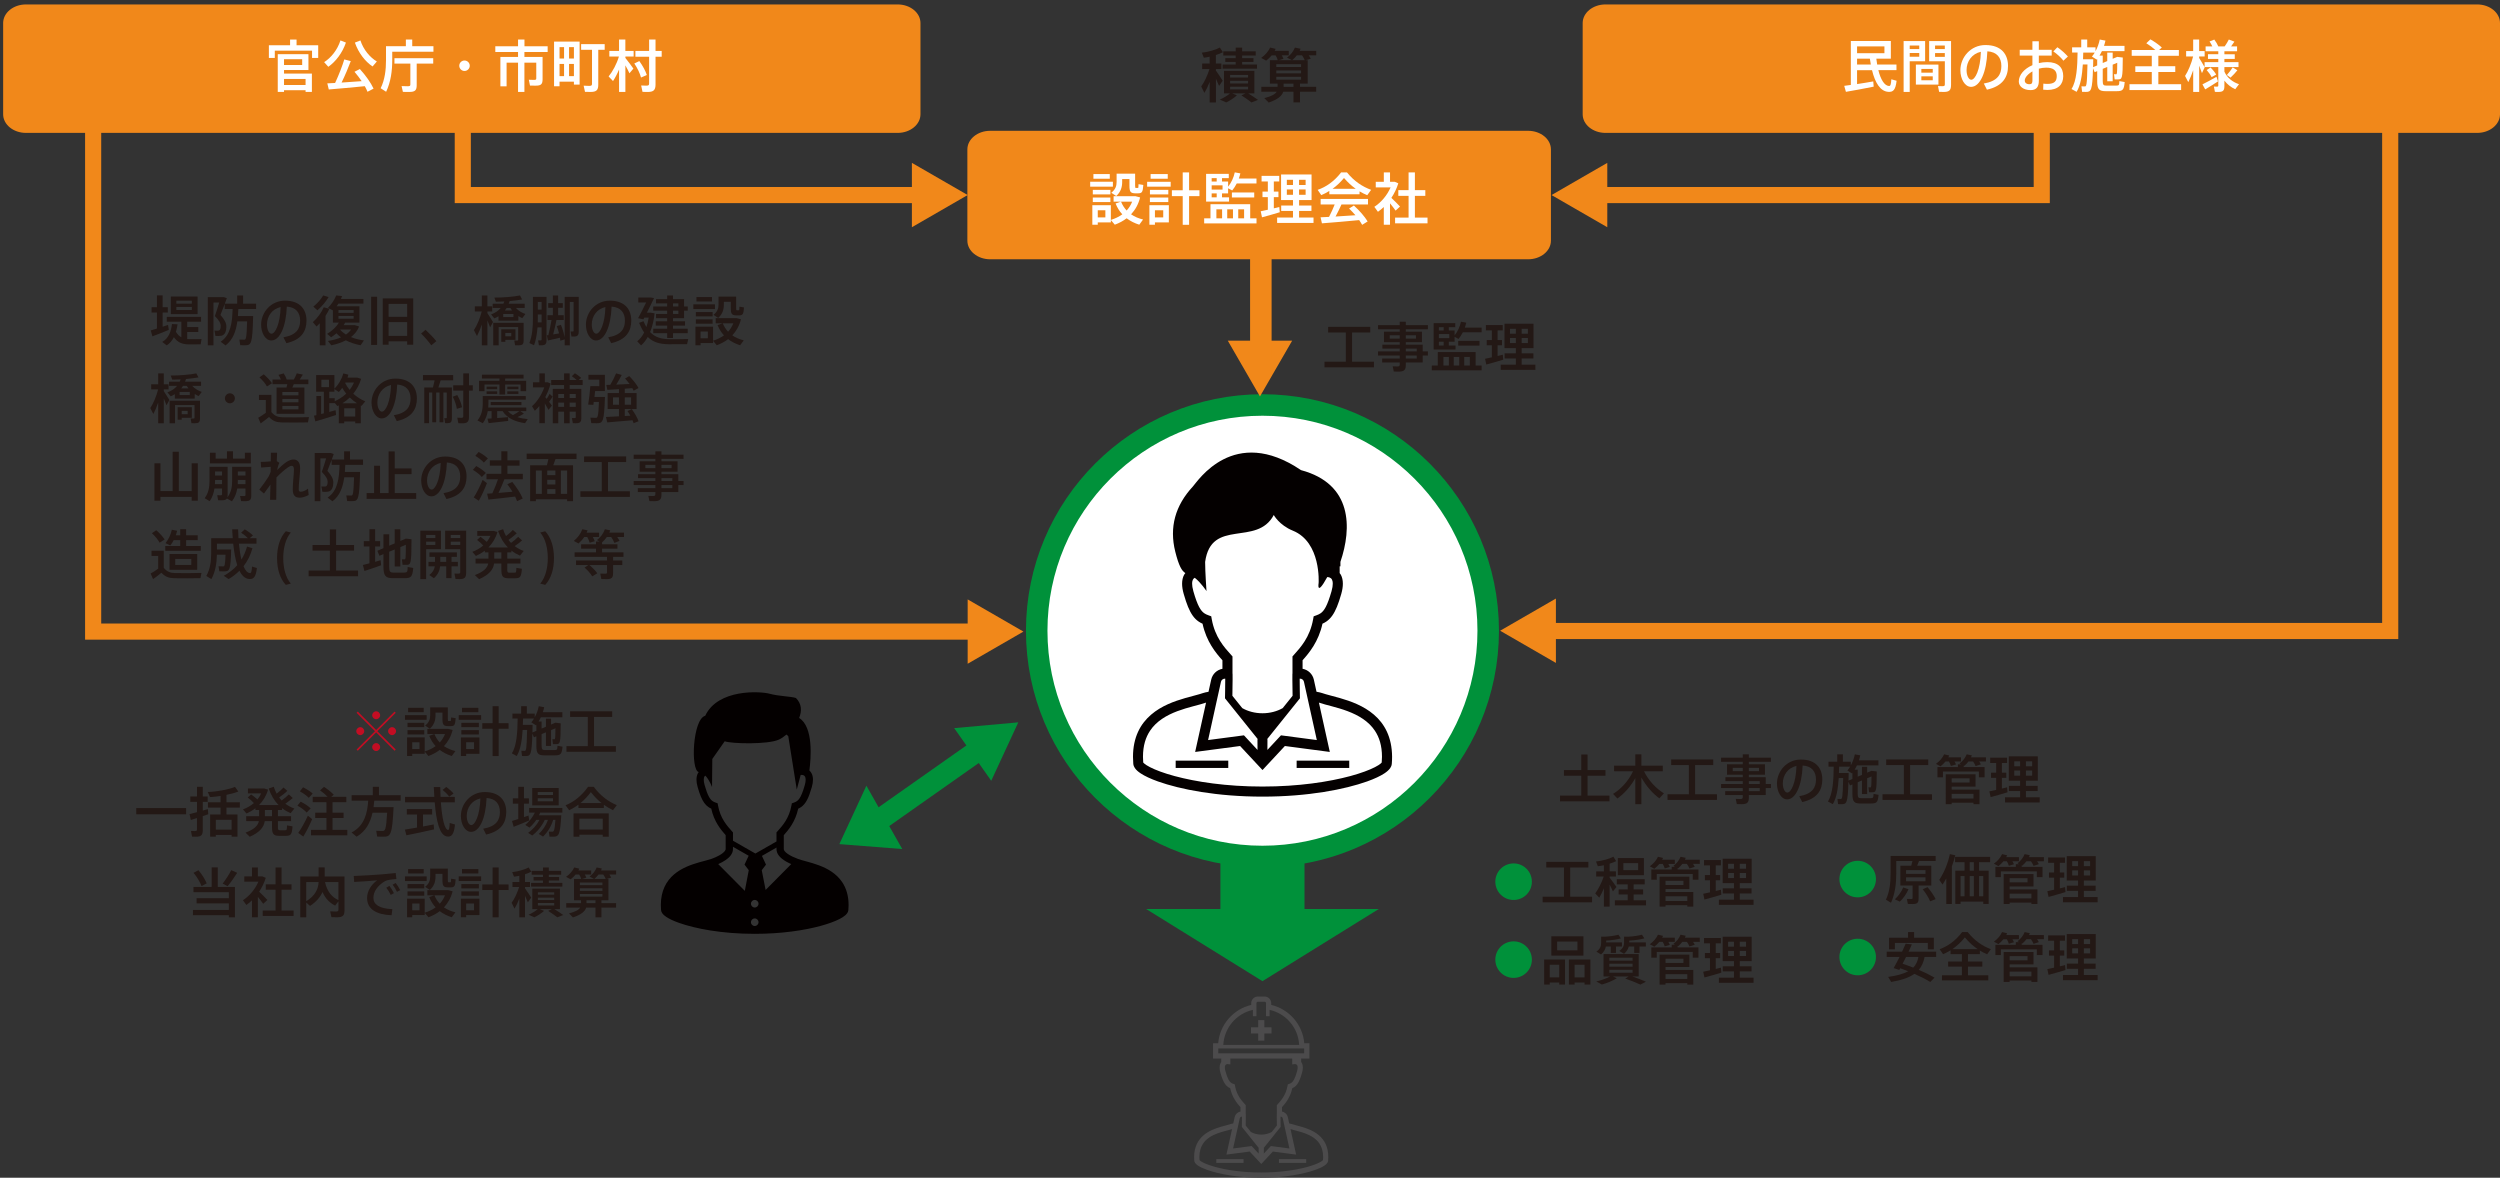 <?xml version="1.0" encoding="utf-8"?>
<!-- Generator: Adobe Illustrator 23.0.4, SVG Export Plug-In . SVG Version: 6.00 Build 0)  -->
<svg version="1.1" id="レイヤー_2" xmlns="http://www.w3.org/2000/svg" xmlns:xlink="http://www.w3.org/1999/xlink" x="0px"
	 y="0px" width="930.23px" height="438.22px" viewBox="0 0 930.23 438.22" style="enable-background:new 0 0 930.23 438.22;"
	 xml:space="preserve">
<rect x="0" y="0" width="930.23" height="438.22" fill="#333333" stroke="none"/>
<polyline style="fill:none;stroke:#F1881A;stroke-width:6;stroke-miterlimit:10;" points="34.66,45.39 34.66,235.01 362.35,235.01 
	"/>
<polygon style="fill:#00913A;" points="469.75,365.08 513.05,338.22 426.45,338.22 "/>
<path style="fill:#F1881A;" d="M334,49.45H9.67c-4.7,0-8.5-3.1-8.5-6.93V8.58c0-3.83,3.81-6.93,8.5-6.93H334c4.7,0,8.5,3.1,8.5,6.93
	v33.94C342.5,46.35,338.69,49.45,334,49.45z"/>
<g>
	<path style="fill:#FFFFFF;" d="M118.4,16.84v4.72h-2.29v-2.71h-13.86v2.71h-2.2v-4.72h7.89v-2.12h2.41v2.12H118.4z M105.68,27.38
		h10.37v6.82h-2.35v-0.63h-8.02v0.63h-2.33V20.16h11.42v5.9h-9.09V27.38z M105.68,22.03v2.16h6.76v-2.16H105.68z M105.68,29.38v2.25
		h8.02v-2.25H105.68z"/>
	<path style="fill:#FFFFFF;" d="M122.16,24.86l-1.55-1.74c2.54-1.6,4.93-4.51,6.07-8.08l2.04,0.8
		C127.37,19.76,124.87,22.97,122.16,24.86z M133.9,25.68c2.33,2.6,4.03,5.02,5.1,7.29l-2.25,1.18c-0.27-0.67-0.61-1.36-1.01-2.08
		c-4.09,0.42-9.97,0.94-13.4,1.22l-0.55-2.27l2.9-0.15c1.41-3.02,2.73-6.45,3.42-8.76l2.41,0.63c-0.84,2.27-2.08,5.23-3.42,7.98
		l7.47-0.52c-0.76-1.13-1.66-2.31-2.67-3.49L133.9,25.68z M132.05,15.85l2.06-0.8c1.13,3.46,3.55,6.3,6.11,7.83l-1.6,1.85
		C135.89,22.89,133.39,19.72,132.05,15.85z"/>
	<path style="fill:#FFFFFF;" d="M161.28,17.18v2.08h-15.33v3.11c0,3.95-0.52,8.08-2.27,11.78l-2.04-1.32
		c1.57-3.21,1.99-6.8,1.99-10.46v-5.19h7.39v-2.46h2.37v2.46H161.28z M146.75,21.65h14.45v2.02h-6.15v8.04c0,1.95-0.67,2.5-2.77,2.5
		c-0.73,0-1.68,0-2.37-0.02l-0.48-2.16c0.63,0.04,1.53,0.06,2.25,0.06c0.78,0,1.01-0.13,1.01-0.65v-7.77h-5.92V21.65z"/>
	<path style="fill:#FFFFFF;" d="M174.79,24.46c0,1.07-0.88,1.95-1.95,1.95s-1.95-0.88-1.95-1.95s0.88-1.95,1.95-1.95
		S174.79,23.39,174.79,24.46z"/>
	<path style="fill:#FFFFFF;" d="M195.13,19.36v1.83h6.76v8.29c0,1.89-0.61,2.39-2.56,2.39c-0.65,0-1.49,0-2.12-0.02l-0.44-2.18
		c0.55,0.04,1.34,0.06,1.95,0.06c0.65,0,0.82-0.13,0.82-0.55v-5.86h-4.41v10.88h-2.37V23.33h-4.26v8.8h-2.31V21.19h6.57v-1.83h-8.46
		v-2.14h8.46v-2.5h2.39v2.5h8.63v2.14H195.13z"/>
	<path style="fill:#FFFFFF;" d="M206.16,15.48h9.51v16h-2.12v-1.09h-5.35v1.72h-2.04V15.48z M208.2,17.53v4.26h1.68v-4.26H208.2z
		 M209.88,28.33v-4.54h-1.68v4.54H209.88z M213.55,17.53h-1.81v4.26h1.81V17.53z M213.55,28.33v-4.54h-1.81v4.54H213.55z M225,18.54
		h-2.39v13c0,2.06-0.76,2.67-2.88,2.67c-0.65,0-1.47-0.02-2.06-0.04l-0.5-2.29c0.57,0.04,1.39,0.08,2.04,0.08
		c0.82,0,1.07-0.15,1.07-0.76V18.54h-4.05v-2.12H225V18.54z"/>
	<path style="fill:#FFFFFF;" d="M232.7,18.96h3.07v2.08h-3.07v0.52c1.09,1.39,2.31,2.96,2.98,3.97l-1.47,1.74
		c-0.36-0.8-0.9-1.87-1.51-2.94v9.87h-2.35v-8.34c-0.69,1.66-1.49,3.15-2.25,4.3l-1.64-1.72c1.45-1.74,3.02-4.66,3.84-7.41h-3.57
		v-2.08h3.61v-4.24h2.35V18.96z M240.68,27.91l-2.16,0.94c-0.44-1.62-1.26-3.38-2.5-5.23l1.87-0.9
		C239.23,24.61,240.16,26.33,240.68,27.91z M246.21,21.1h-2.29v10.35c0,2.12-0.8,2.77-2.96,2.77c-0.61,0-1.34-0.02-1.89-0.04
		l-0.5-2.37c0.55,0.04,1.26,0.06,1.87,0.06c0.82,0,1.09-0.13,1.09-0.78V21.1h-5.1v-2.14h5.1v-4.24h2.39v4.24h2.29V21.1z"/>
</g>
<polygon style="fill:#F1881A;" points="380.81,235.01 360.06,223.03 360.06,246.98 "/>
<g>
	<rect x="452.58" y="431.3" style="fill:#4C4B4C;" width="10.13" height="1.41"/>
	<rect x="475.89" y="431.3" style="fill:#4C4B4C;" width="10.13" height="1.41"/>
	<path style="fill:#4C4B4C;" d="M493.28,425.73c-0.62-1.35-1.5-2.43-2.51-3.29c-2.01-1.73-4.49-2.6-6.58-3.2
		c-1.39-0.4-2.64-0.68-3.41-0.96c-0.35-0.12-0.66-0.17-0.92-0.22c-0.06-0.01-0.11-0.02-0.16-0.04l-0.51-2.33
		c-0.24-1.08-1.11-1.89-2.17-2.08c0-0.49,0-1.04,0-1.64c1.26-1.41,3.08-3.59,3.83-7.05c0.26-0.12,0.52-0.25,0.77-0.42
		c0.41-0.28,0.78-0.66,1.11-1.12c0.66-0.93,1.17-2.21,1.74-4.18c0.21-0.75,0.31-1.4,0.31-1.98c0-0.67-0.14-1.25-0.39-1.72
		c-0.07-0.12-0.15-0.21-0.23-0.32v-1.3h3.06v-5.68h-1.91c-0.59-6.99-5.63-12.7-12.3-14.28v-0.65c0-1.36-1.1-2.47-2.47-2.47h-1.25
		h-1.25c-1.36,0-2.47,1.1-2.47,2.47v0.65c-6.66,1.58-11.7,7.28-12.3,14.28h-1.91v5.68h3.06v1.3c-0.08,0.11-0.17,0.2-0.23,0.32
		c-0.25,0.47-0.39,1.05-0.39,1.72c0,0.58,0.1,1.23,0.31,1.98c0.56,1.97,1.08,3.25,1.74,4.18c0.33,0.46,0.71,0.84,1.12,1.12
		c0.25,0.17,0.51,0.31,0.77,0.42c0.75,3.46,2.56,5.64,3.83,7.05c0,0.6,0,1.15,0,1.64c-1.06,0.19-1.93,1-2.17,2.08l-0.52,2.33
		c-0.05,0.01-0.1,0.02-0.16,0.04c-0.26,0.05-0.57,0.09-0.92,0.22c-0.77,0.27-2.01,0.56-3.41,0.96c-2.09,0.61-4.57,1.48-6.58,3.2
		c-1,0.86-1.89,1.95-2.51,3.29c-0.62,1.35-0.98,2.95-0.98,4.82c0,0.43,0.02,0.88,0.06,1.35c0.03,0.33,0.15,0.59,0.3,0.81
		c0.28,0.41,0.65,0.71,1.11,1.02c0.8,0.53,1.92,1.06,3.35,1.57c4.28,1.53,11.36,2.92,20.14,2.92c8.78,0,15.86-1.4,20.14-2.92
		c1.43-0.51,2.55-1.03,3.35-1.57c0.46-0.31,0.83-0.61,1.11-1.02c0.14-0.22,0.27-0.48,0.3-0.81c0.04-0.47,0.06-0.92,0.06-1.35
		C494.26,428.68,493.9,427.08,493.28,425.73z M477.3,416.11l0.74,3.34l1.74,7.89l-6.9-0.91l-2.62,2.81l0.01-2.07h-0.07l6.32-7.87
		l-0.01-0.26c0,0-0.01-0.55-0.02-1.25c-0.01-0.7-0.02-1.54-0.02-2.12c0-0.06,0-0.11,0-0.17h0.06
		C476.9,415.5,477.22,415.76,477.3,416.11z M466.2,375.76v2.36h1.32v-2.63v-2.23c0-0.29,0.24-0.53,0.53-0.53h1.25h1.25
		c0.29,0,0.53,0.24,0.53,0.53v2.23v2.63h1.32v-2.36c6.08,1.36,10.68,6.63,11.01,13.05H469.3h-14.12
		C455.52,382.39,460.11,377.12,466.2,375.76z M453.31,391.94v-1.81h0.87h0.94h14.17h14.17h0.94h0.87v1.81h-2.65h-0.71H469.3h-12.62
		h-0.71H453.31z M459.54,404.05l-0.1-0.56l-0.53-0.19c-0.34-0.12-0.6-0.24-0.82-0.4c-0.33-0.23-0.63-0.55-0.98-1.21
		c-0.35-0.65-0.71-1.62-1.11-3.03c-0.18-0.62-0.24-1.09-0.24-1.45c0-0.41,0.08-0.66,0.16-0.81c0.12-0.22,0.27-0.32,0.46-0.39
		c0.15-0.06,0.32-0.07,0.38-0.08l1.04,0.13v-1.1c0,0,0-0.34,0-1.09h11.51h11.51c0,0.76,0,1.09,0,1.09v1.1l1.04-0.13
		c0.07,0,0.23,0.02,0.38,0.08c0.19,0.08,0.34,0.17,0.46,0.39c0.08,0.15,0.16,0.39,0.16,0.81c0,0.36-0.06,0.83-0.24,1.45
		c-0.4,1.41-0.77,2.38-1.11,3.03c-0.35,0.65-0.65,0.97-0.98,1.21c-0.23,0.16-0.48,0.28-0.82,0.4l-0.53,0.19l-0.1,0.56
		c-0.62,3.47-2.41,5.43-3.73,6.9l-0.25,0.28v0.37c0,1.09,0,2,0,2.78v0.02v0.02l0.01,0.12h-0.02c0,0.47-0.01,0.74-0.01,1.14
		c0,0.94,0.03,2.52,0.04,3.13l-1.91,2.38c-1.07,0.61-2.42,0.99-3.89,0.99c-1.47,0-2.82-0.38-3.89-0.99l-1.91-2.38
		c0.01-0.61,0.04-2.2,0.04-3.13c0-0.4-0.01-0.67-0.01-1.14h-0.02l0-0.12v-0.02v-0.02c0-0.78,0-1.69,0-2.78v-0.37l-0.25-0.28
		C461.95,409.47,460.16,407.52,459.54,404.05z M460.57,419.45l0.74-3.34c0.08-0.36,0.4-0.61,0.76-0.61h0.06c0,0.06,0,0.11,0,0.17
		c0,0.57-0.01,1.42-0.02,2.12c-0.01,0.7-0.02,1.25-0.02,1.25l-0.01,0.26l6.32,7.87h-0.07l0.01,2.07l-2.61-2.81l-6.91,0.91
		L460.57,419.45z M492.27,431.65c-0.03,0.04-0.08,0.1-0.17,0.18c-0.21,0.19-0.6,0.45-1.13,0.72c-1.06,0.55-2.67,1.16-4.73,1.71
		c-4.11,1.11-9.98,2.02-16.94,2.02c-6.96,0-12.83-0.91-16.94-2.02c-2.05-0.56-3.67-1.16-4.73-1.71c-0.53-0.27-0.92-0.53-1.13-0.72
		c-0.09-0.08-0.14-0.14-0.17-0.18c-0.03-0.38-0.05-0.75-0.05-1.1c0-2.17,0.53-3.76,1.36-5.01c1.23-1.86,3.2-3,5.27-3.78
		c1.03-0.39,2.06-0.68,3.02-0.94c0.94-0.25,1.8-0.46,2.51-0.71l-2.1,9.51l8.66-1.14l4.31,4.63l4.31-4.63l8.66,1.14l-2.1-9.51
		c0.71,0.25,1.57,0.46,2.51,0.71c0.95,0.25,1.99,0.55,3.02,0.94c2.06,0.78,4.03,1.92,5.26,3.78c0.82,1.25,1.35,2.83,1.36,5.01
		C492.32,430.9,492.3,431.27,492.27,431.65z"/>
	<polygon style="fill:#4C4B4C;" points="470.45,387.22 470.45,384.55 473.12,384.55 473.12,382.26 470.45,382.26 470.45,379.59 
		468.16,379.59 468.16,382.26 465.48,382.26 465.48,384.55 468.16,384.55 468.16,387.22 	"/>
</g>
<g>
	<path style="fill:#231815;" d="M453.61,31.98c-0.29-0.73-0.7-1.69-1.17-2.68v8.82h-2.33v-7.66c-0.59,1.54-1.28,2.99-1.96,4.11
		l-1.19-2.42c1.14-1.52,2.35-4.11,3.08-6.45h-2.73v-2.05h2.79v-2.55c-0.75,0.18-1.5,0.29-2.18,0.37l-0.73-1.87
		c2.25-0.22,5.17-1.06,6.71-1.91l1.12,1.74c-0.7,0.37-1.61,0.73-2.6,1.03v3.19h2.05v2.05h-2.05v0.55c0.92,1.32,1.96,2.82,2.53,3.78
		L453.61,31.98z M468.09,37.17l-2.42,0.95c-1.01-0.81-2.29-1.69-3.76-2.64l1.56-0.73h-5l1.78,0.73c-1.08,0.97-2.6,1.96-3.98,2.64
		l-2.38-1.06c1.32-0.59,2.73-1.43,3.78-2.31h-2.24v-8.38h11.31v8.38h-2.31C465.82,35.59,467.01,36.38,468.09,37.17z M459.79,20.67
		h-4.62v-1.56h4.62V17.7h2.4v1.41h5.06v1.56h-5.06v0.95h4.22v1.43h-4.22v0.97h5.54v1.54h-12.81v-1.54h4.86v-0.97h-3.85v-1.43h3.85
		V20.67z M457.72,28.86h6.67v-0.97h-6.67V28.86z M457.72,31.06h6.67v-0.99h-6.67V31.06z M457.72,33.26h6.67v-0.99h-6.67V33.26z"/>
	<path style="fill:#231815;" d="M489.73,20.6h-2.75c0.31,0.42,0.53,0.84,0.73,1.25l-1.91,0.55h0.79v8.71h-2.86v1.19h6.01v1.83h-6.01
		v3.98h-2.44v-3.98h-3.81c-0.46,1.56-2.02,2.88-5.41,4.03l-1.63-1.65c2.66-0.68,4.03-1.45,4.6-2.38h-5.72v-1.83h6.05v-1.19h-2.86
		v-8.71h2.93c-0.15-0.59-0.42-1.17-0.79-1.8h-1.47c-0.59,0.73-1.3,1.36-2.05,1.96l-1.87-1.01c1.45-1.03,2.68-2.38,3.34-3.85
		l2.07,0.48l-0.37,0.75h5.24v1.67h-2.6c0.26,0.44,0.46,0.86,0.62,1.28l-1.8,0.53h5l-1.87-0.97c1.32-1.01,2.38-2.31,2.93-3.74
		l2.11,0.44l-0.33,0.79h6.16V20.6z M484.12,23.88h-9.22v1.06h9.22V23.88z M484.12,26.21h-9.22v1.08h9.22V26.21z M484.12,28.57h-9.22
		v1.08h9.22V28.57z M481.28,31.12h-3.67v1.19h3.67V31.12z M484.48,20.6h-1.94c-0.51,0.66-1.08,1.25-1.74,1.8h4.69
		C485.25,21.81,484.92,21.24,484.48,20.6z"/>
</g>
<g>
	<path style="fill:#231815;" d="M511.23,134.58v2.1h-18.4v-2.1h7.94v-10.86h-6.58v-2.1h15.66v2.1h-6.76v10.86H511.23z"/>
	<path style="fill:#231815;" d="M523.09,122.52v0.9h6v3.9h-6v0.92h6.28v2.52h1.94v1.52h-1.94v2.6h-6.28v1c0,1.86-0.72,2.4-2.72,2.4
		c-0.56,0-1.24-0.02-1.76-0.04l-0.4-1.94c0.48,0.04,1.14,0.06,1.64,0.06c0.74,0,0.98-0.14,0.98-0.72v-0.76h-6.54v-1.46h6.54v-1.14
		h-8.08v-1.52h8.08v-1.06h-6.46v-1.46h6.46v-0.92h-5.86v-3.9h5.86v-0.9h-8.08v-1.54h8.08v-1.26h2.26v1.26h8.22v1.54H523.09z
		 M520.83,125.98v-1.22h-3.72v1.22H520.83z M523.09,124.76v1.22h3.78v-1.22H523.09z M523.09,129.7v1.06h4.06v-1.06H523.09z
		 M527.15,132.28h-4.06v1.14h4.06V132.28z"/>
	<path style="fill:#231815;" d="M551.31,136.01v1.8h-18.56v-1.8h2.24v-5.02h14.08v5.02H551.31z M541.59,130.06h-8.14v-9.82h8.04v1.5
		h-2.4v1.22h2.16v1.84c1.16-1.5,1.96-3.22,2.36-5.1l1.98,0.36c-0.14,0.64-0.34,1.24-0.54,1.84h6.26v1.74h-7
		c-0.44,0.88-0.98,1.7-1.6,2.48l-1.46-0.78v1.82h-2.16v1.4h2.5V130.06z M535.4,121.74v1.22h1.78v-1.22H535.4z M539.26,124.3h-3.86
		v1.52h3.86V124.3z M535.4,128.56h1.78v-1.4h-1.78V128.56z M537.09,136.01h2.02v-3.2h-2.02V136.01z M540.93,132.8v3.2h2.04v-3.2
		H540.93z M542.59,126.84h7.92v1.76h-7.92V126.84z M544.83,132.8v3.2h2.08v-3.2H544.83z"/>
	<path style="fill:#231815;" d="M559.34,133.84c-1.86,0.58-4.66,1.36-6.3,1.8l-0.46-2.14l2.52-0.54v-4.48h-1.9v-1.94h1.9v-3.6h-2.22
		v-1.98h6.28v1.98h-1.92v3.6h1.64v1.94h-1.64v3.98l1.94-0.48L559.34,133.84z M571.31,135.7v1.92h-12.9v-1.92h5.62v-2.32h-4.18v-1.92
		h4.18v-1.92h-4.22v-9.08h10.8v9.08h-4.42v1.92h4.38v1.92h-4.38v2.32H571.31z M561.85,124.18h2.18v-1.84h-2.18V124.18z
		 M564.03,127.66v-1.9h-2.18v1.9H564.03z M568.51,122.34h-2.32v1.84h2.32V122.34z M568.51,125.76h-2.32v1.9h2.32V125.76z"/>
</g>
<path style="fill:#F1881A;" d="M568.59,96.48H368.45c-4.7,0-8.5-3.1-8.5-6.93V55.6c0-3.83,3.81-6.93,8.5-6.93h200.14
	c4.7,0,8.5,3.1,8.5,6.93v33.94C577.1,93.37,573.29,96.48,568.59,96.48z"/>
<g>
	<path style="fill:#FFFFFF;" d="M414.1,69.46h-8.46v-1.83h8.46V69.46z M420.86,79.75c1.3,0.9,2.83,1.53,4.47,1.93l-1.41,1.93
		c-1.74-0.55-3.34-1.34-4.7-2.39c-1.28,0.99-2.77,1.78-4.41,2.39l-1.47-1.74v0.88h-4.87v0.86h-2.02v-7.26h6.89v5.48
		c1.62-0.5,3.04-1.2,4.26-2.08c-1.03-1.11-1.87-2.46-2.5-4.03l1.95-0.67h-2.69v-2.04h8.15l1.72,0.44
		C423.61,75.99,422.43,78.07,420.86,79.75z M413.17,72.34h-6.55v-1.7h6.55V72.34z M406.62,73.49h6.55v1.7h-6.55V73.49z M412.94,66.5
		h-6.09v-1.72h6.09V66.5z M411.3,78.24h-2.83v2.65h2.83V78.24z M415.48,67.72v-3.11h6.89v4.43c0,0.78,0.04,0.9,0.31,0.9h0.67
		c0.25,0,0.27-0.08,0.29-1.41l1.78,0.29c-0.17,2.77-0.55,3.09-1.95,3.11h-1.03c-1.81-0.02-2.18-0.61-2.18-2.9v-2.39h-2.71v1.09
		c0,1.91-0.52,3.67-2.2,5.21l-1.85-1.22C415.02,70.53,415.48,69.25,415.48,67.72z M417.14,75.05c0.5,1.28,1.22,2.35,2.08,3.28
		c0.86-0.94,1.55-2.04,2.04-3.28H417.14z"/>
	<path style="fill:#FFFFFF;" d="M426.84,67.64h8.76v1.83h-8.76V67.64z M434.93,82.75h-5.19v0.86h-2.06v-7.26h7.24V82.75z
		 M434.72,72.34h-6.84v-1.7h6.84V72.34z M427.87,73.49h6.84v1.7h-6.84V73.49z M434.51,66.5h-6.38v-1.72h6.38V66.5z M429.74,78.24
		v2.65h3.09v-2.65H429.74z M446.31,72.97h-3.86v10.67h-2.37V72.97h-4.03v-2.18h4.03v-6.63h2.37v6.63h3.86V72.97z"/>
	<path style="fill:#FFFFFF;" d="M467.54,81.24v1.89h-19.48v-1.89h2.35v-5.27h14.78v5.27H467.54z M457.33,75.01h-8.55V64.7h8.44v1.57
		h-2.52v1.28h2.27v1.93c1.22-1.57,2.06-3.38,2.48-5.35l2.08,0.38c-0.15,0.67-0.36,1.3-0.57,1.93h6.57v1.83h-7.35
		c-0.46,0.92-1.03,1.78-1.68,2.6l-1.53-0.82v1.91h-2.27v1.47h2.62V75.01z M450.85,66.27v1.28h1.87v-1.28H450.85z M454.9,68.96h-4.05
		v1.6h4.05V68.96z M450.85,73.43h1.87v-1.47h-1.87V73.43z M452.61,81.24h2.12v-3.36h-2.12V81.24z M456.64,77.88v3.36h2.14v-3.36
		H456.64z M458.38,71.62h8.31v1.85h-8.31V71.62z M460.74,77.88v3.36h2.18v-3.36H460.74z"/>
	<path style="fill:#FFFFFF;" d="M476.19,78.97c-1.95,0.61-4.89,1.43-6.61,1.89l-0.48-2.25l2.65-0.57v-4.7h-1.99v-2.04h1.99v-3.78
		h-2.33v-2.08H476v2.08h-2.02v3.78h1.72v2.04h-1.72v4.18l2.04-0.5L476.19,78.97z M488.75,80.93v2.02h-13.54v-2.02h5.9v-2.44h-4.39
		v-2.02h4.39v-2.02h-4.43v-9.53h11.34v9.53h-4.64v2.02h4.6v2.02h-4.6v2.44H488.75z M478.82,68.83h2.29V66.9h-2.29V68.83z
		 M481.11,72.49v-1.99h-2.29v1.99H481.11z M485.81,66.9h-2.44v1.93h2.44V66.9z M485.81,70.49h-2.44v1.99h2.44V70.49z"/>
	<path style="fill:#FFFFFF;" d="M491.63,72.61l-1.34-1.97c3.15-1.07,6.19-3.19,8.73-6.49h2.18c2.67,3.3,5.79,5.33,8.99,6.49
		l-1.45,1.99c-0.97-0.4-1.91-0.86-2.86-1.43v1.09h-11.25v-1.24C493.64,71.67,492.66,72.19,491.63,72.61z M491.4,74.02h17.62v2.06
		h-9.87c-0.61,1.36-1.36,2.94-2.2,4.49l7.39-0.48c-0.69-0.82-1.49-1.66-2.35-2.5l1.78-1.13c2.27,2.1,3.97,4.07,5.12,5.94l-2.04,1.26
		c-0.32-0.59-0.69-1.15-1.11-1.76c-4.14,0.42-10.31,0.92-13.86,1.2l-0.5-2.25l3.15-0.15c0.82-1.57,1.55-3.23,2.1-4.62h-5.23V74.02z
		 M495.85,70.24h8.59c-1.49-1.05-2.92-2.35-4.35-4.01C498.72,67.89,497.3,69.19,495.85,70.24z"/>
	<path style="fill:#FFFFFF;" d="M517.21,75.66v7.96h-2.31v-6.59c-0.69,0.65-1.41,1.24-2.18,1.78l-1.34-1.85
		c2.58-1.68,4.77-4.3,6.05-7.24h-5.52v-2.08h3v-3.49h2.31v3.49h1.74l1.34,0.57c-0.59,1.91-1.47,3.76-2.58,5.42
		c1.2,1.15,2.46,2.39,3.21,3.23l-1.64,1.51C518.78,77.63,518.02,76.64,517.21,75.66z M531.17,80.97v2.12h-12.07v-2.12h5.02v-8.1
		h-3.82v-2.12h3.82v-6.59h2.35v6.59h3.88v2.12h-3.88v8.1H531.17z"/>
</g>
<rect x="454.11" y="304.14" style="fill:#00913A;" width="31.28" height="44.58"/>
<circle style="fill:#FFFFFF;stroke:#00913A;stroke-width:8;stroke-miterlimit:10;" cx="469.75" cy="234.69" r="84"/>
<g>
	<rect x="437.46" y="283.03" style="fill:#040000;" width="19.57" height="2.72"/>
	<rect x="482.47" y="283.03" style="fill:#040000;" width="19.57" height="2.72"/>
	<path style="fill:#040000;" d="M516.07,272.28c-1.2-2.6-2.9-4.7-4.84-6.36c-3.89-3.34-8.67-5.02-12.71-6.19
		c-2.69-0.77-5.09-1.32-6.58-1.85c-0.68-0.24-1.28-0.32-1.77-0.42c-0.12-0.02-0.21-0.05-0.31-0.07l-0.99-4.51
		c-0.47-2.09-2.14-3.65-4.19-4.03c0-0.96,0-2.01,0-3.17c2.44-2.72,5.95-6.93,7.4-13.61c0.5-0.23,1-0.48,1.48-0.82
		c0.79-0.55,1.52-1.27,2.15-2.16c1.28-1.8,2.27-4.26,3.36-8.07c0.41-1.45,0.6-2.71,0.6-3.83c0-1.29-0.26-2.42-0.75-3.33
		c-0.13-0.24-0.3-0.41-0.44-0.62v-2.51h0.28v-1.66c4.28-12.59,4.55-29-14.67-34.14c-25.04-16.94-38.49,4.22-40.21,6.07
		c-6.57,7.08-8.85,15.17-6.57,24.28c1.34,5.35,2.44,7.14,3.74,7.95v0.02c-0.15,0.2-0.32,0.38-0.45,0.62
		c-0.49,0.91-0.75,2.03-0.75,3.33c0,1.12,0.19,2.38,0.61,3.83c1.09,3.81,2.08,6.27,3.36,8.07c0.64,0.9,1.37,1.62,2.16,2.16
		c0.48,0.34,0.98,0.59,1.48,0.82c1.44,6.68,4.95,10.89,7.4,13.61c0,1.16,0,2.22,0,3.17c-2.05,0.37-3.72,1.93-4.18,4.03l-1,4.51
		c-0.1,0.02-0.19,0.05-0.31,0.07c-0.5,0.1-1.09,0.18-1.77,0.42c-1.49,0.53-3.89,1.08-6.58,1.85c-4.04,1.17-8.83,2.85-12.71,6.19
		c-1.94,1.67-3.65,3.76-4.84,6.36c-1.2,2.6-1.89,5.69-1.89,9.31c0,0.84,0.04,1.71,0.11,2.61c0.06,0.63,0.3,1.14,0.58,1.56
		c0.53,0.78,1.24,1.37,2.13,1.97c1.55,1.03,3.71,2.04,6.47,3.03c8.27,2.95,21.95,5.65,38.91,5.65c16.96,0,30.64-2.7,38.91-5.65
		c2.76-0.99,4.92-2,6.48-3.03c0.89-0.6,1.6-1.19,2.14-1.97c0.28-0.42,0.52-0.93,0.57-1.56c0.08-0.9,0.11-1.77,0.11-2.61
		C517.96,277.97,517.27,274.88,516.07,272.28z M485.19,253.69l1.42,6.44l3.37,15.24l-13.34-1.76l-5.05,5.43l0.02-4h-0.13
		l12.21-15.21l-0.01-0.49c0,0-0.02-1.07-0.04-2.41c-0.02-1.35-0.04-2.98-0.04-4.09c0-0.11,0-0.22,0-0.32h0.12
		C484.43,252.51,485.04,253,485.19,253.69z M450.88,230.39l-0.19-1.07l-1.02-0.37c-0.65-0.23-1.15-0.47-1.58-0.77
		c-0.64-0.45-1.22-1.07-1.9-2.33c-0.67-1.26-1.38-3.14-2.15-5.86c-0.34-1.19-0.46-2.11-0.46-2.8c0-0.8,0.15-1.27,0.31-1.56
		c0.19-0.34,0.42-0.51,0.68-0.64c2.29,1.8,4.36,4.96,4.36,4.96s-0.51-7.1-0.51-10.87c2.28-16.44,19.22-5.56,25.54-17.45
		c0,0,2.03,3.77,7.08,5.82c10.62,4.3,9.61,19.47,9.61,19.47s-0.91,5.33,3.19-2.17l0.14-0.02c0.13,0.01,0.44,0.04,0.73,0.15
		c0.37,0.15,0.66,0.33,0.89,0.76c0.16,0.29,0.31,0.76,0.31,1.56c0,0.69-0.12,1.61-0.46,2.8c-0.78,2.72-1.49,4.6-2.15,5.86
		c-0.68,1.26-1.26,1.88-1.9,2.33c-0.44,0.3-0.93,0.54-1.58,0.77l-1.02,0.37l-0.19,1.07c-1.2,6.71-4.65,10.48-7.21,13.32l-0.48,0.53
		v0.72c0,2.11,0,3.87,0,5.38v0.03v0.03l0.01,0.24h-0.04c0,0.9-0.01,1.43-0.01,2.19c0,1.81,0.05,4.87,0.08,6.06l-3.68,4.59
		c-2.07,1.18-4.67,1.91-7.52,1.91c-2.85,0-5.45-0.73-7.52-1.91l-3.68-4.59c0.02-1.18,0.08-4.24,0.08-6.06
		c0-0.77-0.01-1.29-0.01-2.19h-0.04l0.01-0.24v-0.03v-0.03c0-1.51,0-3.26,0-5.38v-0.72l-0.48-0.53
		C455.54,240.87,452.08,237.09,450.88,230.39z M452.88,260.14l1.43-6.44c0.15-0.69,0.76-1.18,1.47-1.18h0.12c0,0.11,0,0.21,0,0.32
		c0,1.11-0.02,2.74-0.04,4.09c-0.02,1.35-0.04,2.41-0.04,2.41l-0.01,0.49l12.21,15.21h-0.13l0.02,4l-5.05-5.43l-13.34,1.76
		L452.88,260.14z M514.12,283.72c-0.05,0.07-0.15,0.19-0.32,0.34c-0.41,0.37-1.17,0.87-2.19,1.39c-2.04,1.05-5.16,2.23-9.13,3.31
		c-7.94,2.15-19.28,3.91-32.73,3.91c-13.45,0-24.79-1.76-32.73-3.91c-3.97-1.07-7.08-2.25-9.13-3.31c-1.02-0.52-1.77-1.02-2.18-1.39
		c-0.18-0.15-0.28-0.27-0.33-0.34c-0.06-0.74-0.09-1.45-0.09-2.13c0.01-4.2,1.03-7.27,2.62-9.67c2.38-3.6,6.19-5.8,10.17-7.3
		c1.99-0.75,3.99-1.32,5.83-1.81c1.83-0.49,3.47-0.9,4.85-1.38l-4.06,18.36l16.73-2.21l8.33,8.94l8.33-8.94l16.72,2.21l-4.06-18.36
		c1.38,0.48,3.03,0.89,4.85,1.38c1.84,0.49,3.85,1.06,5.83,1.81c3.98,1.5,7.79,3.7,10.17,7.3c1.59,2.41,2.62,5.47,2.62,9.67
		C514.21,282.26,514.18,282.98,514.12,283.72z"/>
</g>
<g>
	<path style="fill:#040000;" d="M313.4,328.28c-2.2-3.29-5.54-5.12-8.68-6.3c-1.57-0.59-3.11-1.03-4.47-1.4
		c-1.35-0.37-2.53-0.68-3.32-0.98c-1.38-0.51-2.85-1.18-3.86-1.9c-0.51-0.36-0.9-0.72-1.13-1.03c-0.23-0.32-0.29-0.54-0.3-0.73
		c0-1.33,0-2.99,0-5.18c1.77-1.97,4.31-5.02,5.36-9.86c0.36-0.16,0.73-0.35,1.07-0.59c0.87-0.6,1.6-1.47,2.22-2.65
		c0.63-1.18,1.18-2.7,1.77-4.77c0.3-1.05,0.44-1.96,0.44-2.78c0-0.94-0.19-1.75-0.55-2.41c-0.22-0.41-0.5-0.73-0.79-1
		c0.6-4.46,1.59-16.22-3.81-19.55c1.03-2.53,1.02-5.22-1.19-7.43c-1.89-0.63-6.31-0.63-9.78-1.58c-3.47-0.95-19.25-1.89-23.98,8.2
		c-4.67,1.24-5.5,20.22-2.41,20.94c-0.1,0.14-0.21,0.25-0.29,0.4c-0.35,0.66-0.55,1.47-0.55,2.41c0,0.81,0.14,1.73,0.44,2.78
		c0.79,2.76,1.51,4.54,2.43,5.85c0.46,0.65,0.99,1.17,1.56,1.57c0.35,0.24,0.71,0.43,1.07,0.59c1.05,4.84,3.59,7.89,5.36,9.86
		c0,2.19,0,3.85,0,5.18c0,0.16-0.06,0.4-0.32,0.74c-0.37,0.5-1.14,1.11-2.06,1.62c-0.91,0.52-1.96,0.97-2.88,1.29
		c-1.08,0.38-2.82,0.78-4.77,1.34c-2.93,0.85-6.39,2.07-9.21,4.48c-1.41,1.21-2.64,2.72-3.51,4.61c-0.87,1.88-1.37,4.12-1.37,6.74
		c0,0.61,0.03,1.24,0.08,1.89c0.04,0.46,0.21,0.83,0.42,1.13c0.39,0.57,0.9,0.99,1.55,1.43c1.13,0.75,2.69,1.48,4.69,2.19
		c5.99,2.14,15.9,4.09,28.19,4.09c9.98,0,18.41-1.3,24.42-2.92c3.01-0.82,5.41-1.71,7.15-2.6c0.87-0.45,1.57-0.89,2.13-1.38
		c0.28-0.25,0.52-0.5,0.73-0.81c0.2-0.3,0.38-0.67,0.42-1.13c0.05-0.65,0.08-1.28,0.08-1.88
		C315.76,333.29,314.86,330.47,313.4,328.28z M267.16,299.68l-0.14-0.78l-0.74-0.26c-0.47-0.17-0.83-0.34-1.15-0.56
		c-0.46-0.33-0.88-0.77-1.38-1.69c-0.49-0.91-1-2.27-1.56-4.24c-0.25-0.86-0.33-1.53-0.33-2.03c0-0.58,0.11-0.92,0.23-1.13
		c0.1-0.18,0.22-0.3,0.35-0.39c1.58,1.64,2.5,4.28,2.5,4.28l0.1-10.48l4.61-6.58c2.52,0.95,16.09,1.26,20.19-0.63
		c0.84-0.39,1.82-1.04,2.81-1.88c0.39,0.38,0.66,0.62,0.66,0.62l3.16,19.88l1.45-5.46l0.41-0.02c0.05-0.01,0.52,0.03,0.82,0.23
		c0.16,0.1,0.28,0.22,0.4,0.43c0.11,0.21,0.22,0.55,0.23,1.13c0,0.5-0.09,1.17-0.33,2.03c-0.75,2.63-1.42,4.17-2.03,5.02
		c-0.31,0.43-0.59,0.7-0.9,0.92c-0.31,0.22-0.67,0.39-1.15,0.56l-0.74,0.26l-0.14,0.78c-0.87,4.86-3.37,7.59-5.22,9.65l-0.35,0.39
		v0.52c0,1.08,0,2.01,0,2.85l-7.85,4.49l-8.34-4.77c0-0.78,0-1.61,0-2.57v-0.52l-0.35-0.39
		C270.53,307.28,268.03,304.54,267.16,299.68z M277.14,331.49l-9.9-9.97c0.96-0.42,1.93-0.92,2.81-1.53
		c0.69-0.48,1.31-1.02,1.81-1.67c0.49-0.65,0.87-1.45,0.87-2.38c0-0.27,0-0.56,0-0.86l5.84,3.34l-1.54,3.29l1.58,2.08L277.14,331.49
		z M280.83,344.56c-0.78,0-1.41-0.63-1.41-1.41c0-0.78,0.63-1.41,1.41-1.41c0.78,0,1.41,0.63,1.41,1.41
		C282.24,343.93,281.61,344.56,280.83,344.56z M280.83,337.68c-0.78,0-1.41-0.63-1.41-1.41c0-0.78,0.63-1.41,1.41-1.41
		c0.78,0,1.41,0.63,1.41,1.41C282.24,337.05,281.61,337.68,280.83,337.68z M284.88,331.14l-1.44-7.34l1.58-2.08l-1.51-3.25l5.42-3.1
		c0,0.19,0,0.4,0,0.58c0,0.89,0.35,1.7,0.82,2.34c0.72,0.97,1.72,1.68,2.81,2.31c0.6,0.34,1.23,0.64,1.86,0.92L284.88,331.14z"/>
</g>
<g>
	<path style="fill:#C30D23;" d="M132.57,272.05c0-0.8,0.68-1.48,1.48-1.48c0.8,0,1.48,0.68,1.48,1.48s-0.68,1.48-1.48,1.48
		C133.25,273.53,132.57,272.85,132.57,272.05z M140.41,272.07l6.84,6.82l-0.44,0.46l-6.84-6.84l-6.84,6.84l-0.44-0.44l6.84-6.84
		l-6.84-6.84l0.44-0.46l6.84,6.86l6.84-6.84l0.44,0.44L140.41,272.07z M138.49,266.15c0-0.8,0.68-1.48,1.48-1.48
		c0.8,0,1.48,0.68,1.48,1.48s-0.68,1.46-1.48,1.46C139.17,267.61,138.49,266.95,138.49,266.15z M141.45,277.99
		c0,0.8-0.68,1.46-1.48,1.46c-0.8,0-1.48-0.66-1.48-1.46c0-0.8,0.68-1.48,1.48-1.48C140.77,276.51,141.45,277.19,141.45,277.99z
		 M147.37,272.05c0,0.8-0.68,1.48-1.48,1.48s-1.48-0.68-1.48-1.48s0.68-1.48,1.48-1.48S147.37,271.25,147.37,272.05z"/>
	<path style="fill:#231815;" d="M158.75,267.83h-8.06v-1.74h8.06V267.83z M165.19,277.63c1.24,0.86,2.7,1.46,4.26,1.84l-1.34,1.84
		c-1.66-0.52-3.18-1.28-4.48-2.28c-1.22,0.94-2.64,1.7-4.2,2.28l-1.4-1.66v0.84h-4.64v0.82h-1.92v-6.92h6.56v5.22
		c1.54-0.48,2.9-1.14,4.06-1.98c-0.98-1.06-1.78-2.34-2.38-3.84l1.86-0.64h-2.56v-1.94h7.76l1.64,0.42
		C167.81,274.05,166.69,276.03,165.19,277.63z M157.87,270.57h-6.24v-1.62h6.24V270.57z M151.63,271.67h6.24v1.62h-6.24V271.67z
		 M157.65,265.01h-5.8v-1.64h5.8V265.01z M156.09,276.19h-2.7v2.52h2.7V276.19z M160.07,266.17v-2.96h6.56v4.22
		c0,0.74,0.04,0.86,0.3,0.86h0.64c0.24,0,0.26-0.08,0.28-1.34l1.7,0.28c-0.16,2.64-0.52,2.94-1.86,2.96h-0.98
		c-1.72-0.02-2.08-0.58-2.08-2.76v-2.28h-2.58v1.04c0,1.82-0.5,3.5-2.1,4.96l-1.76-1.16C159.63,268.85,160.07,267.63,160.07,266.17z
		 M161.65,273.15c0.48,1.22,1.16,2.24,1.98,3.12c0.82-0.9,1.48-1.94,1.94-3.12H161.65z"/>
	<path style="fill:#231815;" d="M170.69,266.09h8.34v1.74h-8.34V266.09z M178.39,280.49h-4.94v0.82h-1.96v-6.92h6.9V280.49z
		 M178.19,270.57h-6.52v-1.62h6.52V270.57z M171.67,271.67h6.52v1.62h-6.52V271.67z M177.99,265.01h-6.08v-1.64h6.08V265.01z
		 M173.45,276.19v2.52h2.94v-2.52H173.45z M189.23,271.17h-3.68v10.16h-2.26v-10.16h-3.84v-2.08h3.84v-6.32h2.26v6.32h3.68V271.17z"
		/>
	<path style="fill:#231815;" d="M209.31,277.83c-0.26,2.84-0.7,3.24-2.92,3.24h-3.74c-2.4,0-3.08-0.64-3.08-3.58v-3.52l-0.9,0.38
		l-0.58-1.4c-0.22,8-0.7,8.38-2.52,8.38c-0.34,0-0.92,0-1.34-0.02l-0.24-1.96c0.38,0.02,0.9,0.04,1.2,0.04
		c0.54,0,0.78-0.16,0.94-7.78h-1.66c-0.24,3.86-0.8,7.42-2.2,9.7l-1.82-1c1.84-2.84,2.1-7.98,2.16-12.94h-1.94v-1.84h3.24v-2.76
		h2.12v2.76h2.94v1.36c0.7-1.28,1.2-2.66,1.5-4.12l2.02,0.38c-0.14,0.64-0.3,1.26-0.5,1.86h7.26v1.88h-8
		c-0.26,0.54-0.54,1.08-0.86,1.58h1.14v2.62l1.6-0.68v-3h1.92v2.18l1.62-0.68l1.96,0.24c-0.02,7.54-0.22,7.74-1.74,7.74h-1.14
		l-0.22-1.84c0.22,0.02,0.56,0.02,0.74,0.02c0.28,0,0.38-0.06,0.4-4.08l-1.62,0.68v5.88h-1.92v-5.06l-1.6,0.66v4.32
		c0,1.36,0.3,1.62,1.28,1.62h3.44c1.02,0,1.14-0.12,1.18-1.6L209.31,277.83z M199.57,271.93v-2.28l-0.16,0.22l-1.7-1.08
		c0.36-0.44,0.7-0.92,1-1.42h-4.08l-0.08,2.36h3.62l-0.06,2.82L199.57,271.93z"/>
	<path style="fill:#231815;" d="M229.17,277.63v2.1h-18.4v-2.1h7.94v-10.86h-6.58v-2.1h15.66v2.1h-6.76v10.86H229.17z"/>
	<path style="fill:#231815;" d="M69.25,300.67v2.32H50.69v-2.32H69.25z"/>
	<path style="fill:#231815;" d="M77.51,302.97l-2.06,0.7v5.28c0,1.84-0.68,2.38-2.52,2.38c-0.46,0-1.04,0-1.46-0.02l-0.42-2.14
		c0.4,0.04,0.96,0.06,1.4,0.06c0.62,0,0.84-0.1,0.84-0.6v-4.24l-2.3,0.72l-0.46-2.2l2.76-0.7v-3.84h-2.48v-2.02h2.48v-3.58h2.16
		v3.58h1.82v2.02h-1.82v3.24l1.88-0.54L77.51,302.97z M84.27,300.49v2.56h4.1v8.26h-2.2v-0.64h-5.86v0.64h-2.12v-8.26h3.88v-2.56
		h-4.7v-1.98h4.7v-2.34c-1.36,0.22-2.72,0.36-3.92,0.42l-0.84-1.9c3.32-0.08,7.8-0.92,10.14-1.9l1.24,1.74
		c-1.18,0.46-2.76,0.88-4.42,1.22v2.76h4.98v1.98H84.27z M86.17,305.03h-5.86v3.66h5.86V305.03z"/>
	<path style="fill:#231815;" d="M106.79,307.13l2.06,0.34c-0.22,3.12-0.64,3.54-2.6,3.54h-2.3c-2.18,0-2.74-0.62-2.74-3.34v-2.14
		h-2.7c-0.3,2.2-1.82,4.18-5.58,5.82l-1.58-1.54c3.28-1.2,4.64-2.64,4.98-4.28h-4.72v-1.84h4.8v-2.3h-1.36v-0.66
		c-1,0.78-2.12,1.44-3.32,1.98l-1.32-1.54c1.54-0.58,2.92-1.36,4.06-2.36c-0.6-0.68-1.38-1.36-2.3-2.06l1.26-1.16
		c0.92,0.66,1.7,1.26,2.34,1.88c0.56-0.68,1.04-1.42,1.4-2.24h-4.92v-1.84h6.06l1.44,0.42c-0.64,2.26-1.82,4.18-3.36,5.74h7.26
		c-1.58-1.6-2.84-3.66-3.66-6.16l1.88-0.64c0.28,0.92,0.64,1.78,1.08,2.56c1.02-0.8,1.98-1.64,2.54-2.28l1.44,1.26
		c-0.76,0.72-1.86,1.6-3.06,2.44c0.3,0.4,0.6,0.78,0.94,1.12c1.06-0.78,2.08-1.62,2.66-2.26l1.46,1.34
		c-0.7,0.62-1.68,1.38-2.76,2.12c1.02,0.76,2.14,1.36,3.36,1.8l-1.4,1.74c-1.14-0.5-2.2-1.12-3.18-1.88v0.68h-1.54v2.3h4.9v1.84
		h-4.9v2.14c0,1.08,0.14,1.26,0.74,1.26h1.94C106.69,308.93,106.77,308.81,106.79,307.13z M101.21,303.69v-2.3h-2.64v2.3H101.21z"/>
	<path style="fill:#231815;" d="M110.67,299.77l1.22-1.48c1.56,0.8,2.82,1.64,3.7,2.5l-1.48,1.56
		C113.29,301.45,112.11,300.57,110.67,299.77z M116.15,304.79c-0.86,2.1-2.3,4.92-3.3,6.48l-1.88-1.34
		c1.06-1.46,2.66-4.32,3.58-6.42L116.15,304.79z M111.57,294.45l1.2-1.5c1.5,0.76,2.7,1.52,3.58,2.32l-1.46,1.6
		C114.09,296.03,112.95,295.21,111.57,294.45z M129.25,308.79v2.02h-13.52v-2.02h5.74v-4.42h-4.18v-1.98h4.18v-3.9h-5.12v-2h5.56
		c-0.76-0.8-1.7-1.6-2.82-2.4l1.48-1.32c1.52,1.02,2.72,1.98,3.62,2.94l-0.94,0.78h5.62v2h-5.14v3.9h4.12v1.98h-4.12v4.42H129.25z"
		/>
	<path style="fill:#231815;" d="M139.27,297.93c-0.06,0.78-0.16,1.58-0.28,2.4h7.46c-0.5,10.38-1.12,11-3.72,11
		c-0.62,0-1.62-0.02-2.38-0.04l-0.36-2.16c0.76,0.06,1.8,0.06,2.38,0.06c0.88,0,1.32-0.24,1.68-6.78h-5.44
		c-0.78,3.5-2.36,6.86-5.92,8.92l-1.88-1.56c4.96-2.54,5.9-7.52,6.2-11.84h-6.18v-2.04h7.88v-3.12h2.3v3.12h8.08v2.04H139.27z"/>
	<path style="fill:#231815;" d="M161.37,306.77l0.14,1.84c-3,0.7-7.66,1.68-10.3,2.2l-0.56-2.12l4.52-0.76v-4.86h-3.8v-2.02h9.42
		v2.02h-3.4v4.46C158.83,307.27,160.25,307.01,161.37,306.77z M169.29,306.79c-0.34,3.8-1.34,4.76-3.08,4.44
		c-2.64-0.48-3.88-5.64-4.46-12.68h-11.04v-2.04h10.9c-0.08-1.18-0.16-2.4-0.2-3.66h2.4c0.02,1.28,0.06,2.5,0.12,3.66h5.3v2.04
		h-5.18c0.44,6.04,1.38,10.12,2.66,10.26c0.38,0.04,0.54-0.58,0.62-2.58L169.29,306.79z M164.69,293.91l1.38-1.1
		c1.14,0.86,2.04,1.66,2.68,2.48l-1.62,1.14C166.55,295.59,165.73,294.77,164.69,293.91z"/>
	<path style="fill:#231815;" d="M188.37,302.11c0,3.84-1.74,7.14-7.48,8.42l-1.1-2.18c4.88-0.84,6.22-3.22,6.22-6.2
		c0-2.98-1.56-5-4.96-5.22c-0.28,7.52-2.62,12.6-5.76,12.6c-2.26,0-3.8-2.86-3.8-5.88c0-4.6,3.66-8.94,8.88-8.94
		C186.11,294.71,188.37,298.11,188.37,302.11z M178.75,297.09c-3.22,0.72-5.08,3.46-5.08,6.5c0,1.92,0.76,3.42,1.68,3.42
		C176.71,307.01,178.55,303.51,178.75,297.09z"/>
	<path style="fill:#231815;" d="M196.91,305.29c-1.72,0.76-4.28,1.8-5.78,2.36l-0.62-2.18l2.34-0.72v-5.7h-2.02v-2h2.02v-4.3h2.12
		v4.3h1.84v2h-1.84v5l1.68-0.6L196.91,305.29z M201.01,302.37l-0.46,0.98h8.3c-0.42,7.46-0.96,7.98-3,7.98c-0.36,0-0.94,0-1.38-0.02
		l-0.26-1.88c0.4,0.02,0.96,0.04,1.28,0.04c0.54,0,0.88-0.2,1.18-4.4h-0.84c-0.76,2.48-2.1,4.62-3.78,6.22l-1.58-0.98
		c1.48-1.4,2.68-3.14,3.42-5.24h-1.2c-1.06,2.34-2.74,4.36-4.66,5.82l-1.52-0.98c1.7-1.26,3.22-2.88,4.24-4.84h-1.2
		c-0.74,1.08-1.6,2.06-2.54,2.88l-1.56-1c1.44-1.22,2.7-2.76,3.56-4.58h-2.12v-1.74h12.36v1.74H201.01z M207.89,299.67h-9.86v-6.46
		h9.86V299.67z M205.77,294.71h-5.68v1.1h5.68V294.71z M205.77,297.03h-5.68v1.12h5.68V297.03z"/>
	<path style="fill:#231815;" d="M229.51,299.59l-1.42,1.88c-1.16-0.56-2.3-1.22-3.4-2.02v1.2h-9.46v-1.24
		c-1.12,0.84-2.28,1.5-3.46,2.06l-1.34-1.84c3-1.18,5.94-3.44,8.38-6.86h2.12C223.47,296.19,226.45,298.31,229.51,299.59z
		 M213.41,302.67h13.1v8.66h-2.24v-0.74h-8.68v0.74h-2.18V302.67z M215.59,304.61v4.06h8.68v-4.06H215.59z M223.83,298.81
		c-1.36-1.08-2.68-2.42-3.98-4.06c-1.24,1.64-2.52,2.98-3.86,4.06H223.83z"/>
	<path style="fill:#231815;" d="M81.03,330.01h6.38v11.32h-2.26v-0.78H71.79v-1.98h13.36v-2.42h-12v-1.94h12v-2.24H71.99v-1.96h6.76
		v-7.26h2.28V330.01z M74.99,329.69c-0.56-1.46-1.66-3.38-2.98-4.92l1.82-0.98c1.38,1.62,2.52,3.5,3.08,4.9L74.99,329.69z
		 M84.69,329.75l-1.84-0.96c1.28-1.72,2.54-3.66,3.2-5.02l2.2,1C87.37,326.21,86.07,328.07,84.69,329.75z"/>
	<path style="fill:#231815;" d="M95.95,333.73v7.58h-2.2v-6.28c-0.66,0.62-1.34,1.18-2.08,1.7l-1.28-1.76
		c2.46-1.6,4.54-4.1,5.76-6.9h-5.26v-1.98h2.86v-3.32h2.2v3.32h1.66l1.28,0.54c-0.56,1.82-1.4,3.58-2.46,5.16
		c1.14,1.1,2.34,2.28,3.06,3.08l-1.56,1.44C97.45,335.61,96.73,334.67,95.95,333.73z M109.25,338.79v2.02h-11.5v-2.02h4.78v-7.72
		h-3.64v-2.02h3.64v-6.28h2.24v6.28h3.7v2.02h-3.7v7.72H109.25z"/>
	<path style="fill:#231815;" d="M128.19,338.77c0,1.98-0.72,2.54-2.78,2.54c-0.66,0-1.48-0.02-2.08-0.04l-0.48-2.16
		c0.58,0.04,1.4,0.06,2.04,0.06c0.8,0,1.04-0.12,1.04-0.7v-3.1l-1.22,1.6c-2.06-1-3.64-2.64-4.72-5.06c-0.8,1.84-2.24,3.6-4.62,5.18
		l-1.42-1.26v5.5h-2.22v-15.2h6.82v-3.38h2.26v3.38h7.38V338.77z M118.55,328.21h-4.6v7.14
		C117.29,333.27,118.43,330.81,118.55,328.21z M125.93,334.91v-6.7h-5C121.73,331.75,123.49,333.87,125.93,334.91z"/>
	<path style="fill:#231815;" d="M145.99,338.29l-0.28,2.26c-5.74-0.2-9.12-2.34-9.12-6.36c0-2.56,1.4-4.86,3.72-6.62
		c-2.1,0.2-6,0.48-8.52,0.6l-0.16-2.22c2.74-0.08,8.36-0.44,10.36-0.6c1.68-0.14,3.78-0.34,5.24-0.52l0.28,2.24
		c-0.92,0.06-2.46,0.26-3.18,0.4c-0.4,0.08-1.12,0.4-1.5,0.66c-2.4,1.58-3.88,3.62-3.88,5.96
		C138.95,336.53,141.07,338.07,145.99,338.29z M144.89,329.63c0.6,0.74,1.24,1.78,1.68,2.7l-1.18,0.66c-0.4-0.9-1.02-1.88-1.66-2.68
		L144.89,329.63z M148.91,331.21l-1.2,0.64c-0.4-0.9-0.98-1.86-1.62-2.66l1.12-0.64C147.81,329.29,148.47,330.29,148.91,331.21z"/>
	<path style="fill:#231815;" d="M158.75,327.83h-8.06v-1.74h8.06V327.83z M165.19,337.63c1.24,0.86,2.7,1.46,4.26,1.84l-1.34,1.84
		c-1.66-0.52-3.18-1.28-4.48-2.28c-1.22,0.94-2.64,1.7-4.2,2.28l-1.4-1.66v0.84h-4.64v0.82h-1.92v-6.92h6.56v5.22
		c1.54-0.48,2.9-1.14,4.06-1.98c-0.98-1.06-1.78-2.34-2.38-3.84l1.86-0.64h-2.56v-1.94h7.76l1.64,0.42
		C167.81,334.05,166.69,336.03,165.19,337.63z M157.87,330.57h-6.24v-1.62h6.24V330.57z M151.63,331.67h6.24v1.62h-6.24V331.67z
		 M157.65,325.01h-5.8v-1.64h5.8V325.01z M156.09,336.19h-2.7v2.52h2.7V336.19z M160.07,326.17v-2.96h6.56v4.22
		c0,0.74,0.04,0.86,0.3,0.86h0.64c0.24,0,0.26-0.08,0.28-1.34l1.7,0.28c-0.16,2.64-0.52,2.94-1.86,2.96h-0.98
		c-1.72-0.02-2.08-0.58-2.08-2.76v-2.28h-2.58v1.04c0,1.82-0.5,3.5-2.1,4.96l-1.76-1.16C159.63,328.85,160.07,327.63,160.07,326.17z
		 M161.65,333.15c0.48,1.22,1.16,2.24,1.98,3.12c0.82-0.9,1.48-1.94,1.94-3.12H161.65z"/>
	<path style="fill:#231815;" d="M170.69,326.09h8.34v1.74h-8.34V326.09z M178.39,340.49h-4.94v0.82h-1.96v-6.92h6.9V340.49z
		 M178.19,330.57h-6.52v-1.62h6.52V330.57z M171.67,331.67h6.52v1.62h-6.52V331.67z M177.99,325.01h-6.08v-1.64h6.08V325.01z
		 M173.45,336.19v2.52h2.94v-2.52H173.45z M189.23,331.17h-3.68v10.16h-2.26v-10.16h-3.84v-2.08h3.84v-6.32h2.26v6.32h3.68V331.17z"
		/>
	<path style="fill:#231815;" d="M196.41,335.75c-0.26-0.66-0.64-1.54-1.06-2.44v8.02h-2.12v-6.96c-0.54,1.4-1.16,2.72-1.78,3.74
		l-1.08-2.2c1.04-1.38,2.14-3.74,2.8-5.86h-2.48v-1.86h2.54v-2.32c-0.68,0.16-1.36,0.26-1.98,0.34l-0.66-1.7
		c2.04-0.2,4.7-0.96,6.1-1.74l1.02,1.58c-0.64,0.34-1.46,0.66-2.36,0.94v2.9h1.86v1.86h-1.86v0.5c0.84,1.2,1.78,2.56,2.3,3.44
		L196.41,335.75z M209.57,340.47l-2.2,0.86c-0.92-0.74-2.08-1.54-3.42-2.4l1.42-0.66h-4.54l1.62,0.66c-0.98,0.88-2.36,1.78-3.62,2.4
		l-2.16-0.96c1.2-0.54,2.48-1.3,3.44-2.1h-2.04v-7.62h10.28v7.62h-2.1C207.51,339.03,208.59,339.75,209.57,340.47z M202.03,325.47
		h-4.2v-1.42h4.2v-1.28h2.18v1.28h4.6v1.42h-4.6v0.86h3.84v1.3h-3.84v0.88h5.04v1.4h-11.64v-1.4h4.42v-0.88h-3.5v-1.3h3.5V325.47z
		 M200.15,332.91h6.06v-0.88h-6.06V332.91z M200.15,334.91h6.06v-0.9h-6.06V334.91z M200.15,336.91h6.06v-0.9h-6.06V336.91z"/>
	<path style="fill:#231815;" d="M229.25,325.41h-2.5c0.28,0.38,0.48,0.76,0.66,1.14l-1.74,0.5h0.72v7.92h-2.6v1.08h5.46v1.66h-5.46
		v3.62h-2.22v-3.62h-3.46c-0.42,1.42-1.84,2.62-4.92,3.66l-1.48-1.5c2.42-0.62,3.66-1.32,4.18-2.16h-5.2v-1.66h5.5v-1.08h-2.6v-7.92
		h2.66c-0.14-0.54-0.38-1.06-0.72-1.64h-1.34c-0.54,0.66-1.18,1.24-1.86,1.78l-1.7-0.92c1.32-0.94,2.44-2.16,3.04-3.5l1.88,0.44
		l-0.34,0.68h4.76v1.52h-2.36c0.24,0.4,0.42,0.78,0.56,1.16l-1.64,0.48h4.54l-1.7-0.88c1.2-0.92,2.16-2.1,2.66-3.4l1.92,0.4
		l-0.3,0.72h5.6V325.41z M224.15,328.39h-8.38v0.96h8.38V328.39z M224.15,330.51h-8.38v0.98h8.38V330.51z M224.15,332.65h-8.38v0.98
		h8.38V332.65z M221.57,334.97h-3.34v1.08h3.34V334.97z M224.47,325.41h-1.76c-0.46,0.6-0.98,1.14-1.58,1.64h4.26
		C225.17,326.51,224.87,325.99,224.47,325.41z"/>
</g>
<g>
	<line style="fill:none;stroke:#00913A;stroke-width:8;stroke-miterlimit:10;" x1="324.01" y1="307.31" x2="368.3" y2="276.13"/>
	<polygon style="fill:#00913A;" points="378.9,268.78 355.05,270.93 368.83,290.52 	"/>
	<polygon style="fill:#00913A;" points="312.31,314.09 335.72,315.92 322.38,292.36 	"/>
</g>
<g>
	<g>
		<path style="fill:#00913A;" d="M570,328.07c0,3.76-3.04,6.8-6.8,6.8s-6.8-3.04-6.8-6.8s3.04-6.8,6.8-6.8S570,324.31,570,328.07z"
			/>
		<path style="fill:#231815;" d="M592.4,333.65v2.1h-18.4v-2.1h7.94v-10.86h-6.58v-2.1h15.66v2.1h-6.76v10.86H592.4z"/>
		<path style="fill:#231815;" d="M600.15,331.69c-0.3-0.7-0.72-1.62-1.22-2.54v8.2h-2.14v-6.82c-0.54,1.32-1.14,2.54-1.72,3.5
			l-1.5-1.6c1.14-1.54,2.42-3.98,3.16-6.28h-2.8v-1.92h2.86v-2.28c-0.78,0.18-1.56,0.3-2.26,0.38l-0.66-1.78
			c2.16-0.2,4.98-0.96,6.46-1.78l1.02,1.66c-0.66,0.34-1.5,0.66-2.42,0.94v2.86h2.34v1.92h-2.34v0.4c0.92,1.22,1.96,2.62,2.54,3.5
			L600.15,331.69z M612.48,334.97v1.92h-11.6v-1.92h4.78v-2.14h-3.38v-1.9h3.38v-1.86h-4.06v-1.92h10.38v1.92h-4.12v1.86h3.54v1.9
			h-3.54v2.14H612.48z M611.68,325.65h-9.7v-6.36h9.7V325.65z M609.54,321.17h-5.5v2.6h5.5V321.17z"/>
		<path style="fill:#231815;" d="M615.57,323.27l-1.7-0.92c1.34-0.96,2.44-2.2,3.04-3.56l1.9,0.44l-0.34,0.68h4.72v1.54h-2.42
			c0.24,0.38,0.42,0.76,0.56,1.12l-1.9,0.56c-0.14-0.54-0.4-1.1-0.74-1.68h-1.26C616.89,322.11,616.25,322.73,615.57,323.27z
			 M632.48,321.45h-2.52c0.26,0.36,0.46,0.72,0.64,1.08l-1.96,0.64c-0.22-0.56-0.54-1.12-0.96-1.72H626c-0.46,0.6-1,1.16-1.6,1.66
			l-0.18-0.1v0.52h7.76v3.82h-2.12v-2.14h-13.38v2.14h-2.04v-3.82h7.6v-1h1.22l-0.6-0.32c1.2-0.92,2.16-2.1,2.66-3.42l1.92,0.4
			l-0.3,0.72h5.54V321.45z M619.73,331.91h10.34v5.44h-2.24v-0.54h-8.1v0.54h-2.22v-11.14h11.1v4.6h-8.88V331.91z M619.73,327.73
			v1.56h6.66v-1.56H619.73z M619.73,333.49v1.76h8.1v-1.76H619.73z"/>
		<path style="fill:#231815;" d="M640.51,332.91c-1.86,0.58-4.66,1.36-6.3,1.8l-0.46-2.14l2.52-0.54v-4.48h-1.9v-1.94h1.9v-3.6
			h-2.22v-1.98h6.28v1.98h-1.92v3.6h1.64v1.94h-1.64v3.98l1.94-0.48L640.51,332.91z M652.48,334.77v1.92h-12.9v-1.92h5.62v-2.32
			h-4.18v-1.92h4.18v-1.92h-4.22v-9.08h10.8v9.08h-4.42v1.92h4.38v1.92h-4.38v2.32H652.48z M643.01,323.25h2.18v-1.84h-2.18V323.25z
			 M645.2,326.73v-1.9h-2.18v1.9H645.2z M649.68,321.41h-2.32v1.84h2.32V321.41z M649.68,324.83h-2.32v1.9h2.32V324.83z"/>
		<path style="fill:#00913A;" d="M570,357.07c0,3.76-3.04,6.8-6.8,6.8s-6.8-3.04-6.8-6.8s3.04-6.8,6.8-6.8S570,353.31,570,357.07z"
			/>
		<path style="fill:#231815;" d="M574.57,357.03h7.76v9.32h-2.16v-0.76h-3.52v0.76h-2.08V357.03z M576.65,358.97v4.7h3.52v-4.7
			H576.65z M589.18,355.57h-11.94v-7.18h11.94V355.57z M586.96,350.35h-7.56v3.26h7.56V350.35z M591.78,357.03v9.32h-2.18v-0.76
			h-3.7v0.76h-2.12v-9.32H591.78z M589.6,363.68v-4.7h-3.7v4.7H589.6z"/>
		<path style="fill:#231815;" d="M612.44,365.28l-2.06,1.08c-1.52-0.72-3.42-1.46-5.64-2.24l1.24-0.78h-5.8l1.42,0.66
			c-1.52,0.94-3.64,1.8-5.56,2.34l-2.08-1.14c1.78-0.42,3.66-1.08,5.14-1.86h-2.44v-8.34h13.08v8.34h-2.34
			C609.26,363.98,610.92,364.62,612.44,365.28z M595.73,355.15l-1.72-1.06c1.36-0.96,1.76-1.98,1.76-3.2v-2.36h1.48
			c1.7-0.08,3.8-0.38,4.96-0.74l0.9,1.38c-1.36,0.4-3.68,0.74-5.46,0.82v0.68h5.86v1.54h-2.22v2.36h-1.94v-2.36h-1.82
			C597.31,353.27,596.77,354.27,595.73,355.15z M598.81,357.45h8.66v-1.08h-8.66V357.45z M598.81,359.69h8.66v-1.08h-8.66V359.69z
			 M598.81,361.95h8.66v-1.1h-8.66V361.95z M604.31,350.71v-2.18h1.6c1.74-0.08,3.86-0.38,5.04-0.74l0.9,1.38
			c-1.4,0.4-3.78,0.74-5.62,0.82v0.68h6.18v1.54h-2.36v2.36h-1.98v-2.36h-2.02c-0.24,0.96-0.78,1.88-1.76,2.7l-1.76-1.08
			C603.89,352.89,604.31,351.89,604.31,350.71z"/>
		<path style="fill:#231815;" d="M615.57,352.27l-1.7-0.92c1.34-0.96,2.44-2.2,3.04-3.56l1.9,0.44l-0.34,0.68h4.72v1.54h-2.42
			c0.24,0.38,0.42,0.76,0.56,1.12l-1.9,0.56c-0.14-0.54-0.4-1.1-0.74-1.68h-1.26C616.89,351.11,616.25,351.73,615.57,352.27z
			 M632.48,350.45h-2.52c0.26,0.36,0.46,0.72,0.64,1.08l-1.96,0.64c-0.22-0.56-0.54-1.12-0.96-1.72H626c-0.46,0.6-1,1.16-1.6,1.66
			l-0.18-0.1v0.52h7.76v3.82h-2.12v-2.14h-13.38v2.14h-2.04v-3.82h7.6v-1h1.22l-0.6-0.32c1.2-0.92,2.16-2.1,2.66-3.42l1.92,0.4
			l-0.3,0.72h5.54V350.45z M619.73,360.91h10.34v5.44h-2.24v-0.54h-8.1v0.54h-2.22v-11.14h11.1v4.6h-8.88V360.91z M619.73,356.73
			v1.56h6.66v-1.56H619.73z M619.73,362.49v1.76h8.1v-1.76H619.73z"/>
		<path style="fill:#231815;" d="M640.51,361.91c-1.86,0.58-4.66,1.36-6.3,1.8l-0.46-2.14l2.52-0.54v-4.48h-1.9v-1.94h1.9v-3.6
			h-2.22v-1.98h6.28v1.98h-1.92v3.6h1.64v1.94h-1.64v3.98l1.94-0.48L640.51,361.91z M652.48,363.78v1.92h-12.9v-1.92h5.62v-2.32
			h-4.18v-1.92h4.18v-1.92h-4.22v-9.08h10.8v9.08h-4.42v1.92h4.38v1.92h-4.38v2.32H652.48z M643.01,352.25h2.18v-1.84h-2.18V352.25z
			 M645.2,355.73v-1.9h-2.18v1.9H645.2z M649.68,350.41h-2.32v1.84h2.32V350.41z M649.68,353.83h-2.32v1.9h2.32V353.83z"/>
	</g>
</g>
<g>
	<g>
		<path style="fill:#00913A;" d="M698.03,327.1c0,3.76-3.04,6.8-6.8,6.8s-6.8-3.04-6.8-6.8s3.04-6.8,6.8-6.8
			S698.03,323.33,698.03,327.1z"/>
		<path style="fill:#231815;" d="M720.25,320.37h-6.2l-0.68,1.76h5.26v7.38h-4.74v4.84c0,1.6-0.5,2.04-2.22,2.04
			c-0.52,0-1.24-0.02-1.78-0.04l-0.36-1.88c0.44,0.04,1.06,0.04,1.54,0.04c0.48,0,0.6-0.08,0.6-0.38v-4.62h-4.56v-7.38h4.04
			c0.18-0.6,0.34-1.22,0.46-1.76h-6.02v4.54c0,3.82-0.46,7.68-1.96,11l-1.9-1.14c1.4-2.96,1.74-6.3,1.74-9.84v-6.44h16.78V320.37z
			 M710.13,330.86c-0.7,1.72-1.94,3.42-3.22,4.64l-1.86-0.88c1.26-1.14,2.42-2.72,3.12-4.4L710.13,330.86z M716.45,323.78h-7.22
			v1.38h7.22V323.78z M716.45,326.46h-7.22v1.44h7.22V326.46z M717.23,330.1c1.34,1.62,2.32,3.08,3,4.46l-2.04,0.82
			c-0.58-1.4-1.52-2.9-2.76-4.5L717.23,330.1z"/>
		<path style="fill:#231815;" d="M726.27,322.37v14h-2.08v-9.5c-0.44,0.78-0.9,1.54-1.4,2.28l-1.2-1.76
			c1.86-2.82,3.26-6.28,3.94-9.58l2.02,0.44C727.23,319.59,726.79,320.99,726.27,322.37z M736.39,320.81v3.16h3.58v12.38h-2.02
			v-0.86h-8.44v0.86h-1.96v-12.38h3.44v-3.16h-3.52v-1.98h13.04v1.98H736.39z M729.51,333.5h1.48v-7.52h-1.48V333.5z M734.45,320.81
			h-1.54v3.16h1.54V320.81z M732.91,333.5h1.54v-7.52h-1.54V333.5z M736.39,325.98v7.52h1.56v-7.52H736.39z"/>
		<path style="fill:#231815;" d="M743.61,322.29l-1.7-0.92c1.34-0.96,2.44-2.2,3.04-3.56l1.9,0.44l-0.34,0.68h4.72v1.54h-2.42
			c0.24,0.38,0.42,0.76,0.56,1.12l-1.9,0.56c-0.14-0.54-0.4-1.1-0.74-1.68h-1.26C744.93,321.13,744.29,321.75,743.61,322.29z
			 M760.51,320.47h-2.52c0.26,0.36,0.46,0.72,0.64,1.08l-1.96,0.64c-0.22-0.56-0.54-1.12-0.96-1.72h-1.68c-0.46,0.6-1,1.16-1.6,1.66
			l-0.18-0.1v0.52h7.76v3.82h-2.12v-2.14h-13.38v2.14h-2.04v-3.82h7.6v-1h1.22l-0.6-0.32c1.2-0.92,2.16-2.1,2.66-3.42l1.92,0.4
			l-0.3,0.72h5.54V320.47z M747.77,330.94h10.34v5.44h-2.24v-0.54h-8.1v0.54h-2.22v-11.14h11.1v4.6h-8.88V330.94z M747.77,326.76
			v1.56h6.66v-1.56H747.77z M747.77,332.52v1.76h8.1v-1.76H747.77z"/>
		<path style="fill:#231815;" d="M768.55,331.94c-1.86,0.58-4.66,1.36-6.3,1.8l-0.46-2.14l2.52-0.54v-4.48h-1.9v-1.94h1.9v-3.6
			h-2.22v-1.98h6.28v1.98h-1.92v3.6h1.64v1.94h-1.64v3.98l1.94-0.48L768.55,331.94z M780.51,333.8v1.92h-12.9v-1.92h5.62v-2.32
			h-4.18v-1.92h4.18v-1.92h-4.22v-9.08h10.8v9.08h-4.42v1.92h4.38v1.92h-4.38v2.32H780.51z M771.05,322.27h2.18v-1.84h-2.18V322.27z
			 M773.23,325.76v-1.9h-2.18v1.9H773.23z M777.71,320.43h-2.32v1.84h2.32V320.43z M777.71,323.86h-2.32v1.9h2.32V323.86z"/>
		<path style="fill:#00913A;" d="M698.03,356.1c0,3.76-3.04,6.8-6.8,6.8s-6.8-3.04-6.8-6.8s3.04-6.8,6.8-6.8
			S698.03,352.34,698.03,356.1z"/>
		<path style="fill:#231815;" d="M716.13,356.06c-0.38,1.86-1,3.46-2.16,4.82c2.18,0.92,4.12,1.88,5.86,2.88l-1.58,1.64
			c-1.68-1.04-3.68-2.06-5.92-3.04c-1.88,1.34-4.6,2.34-8.64,3.02l-1.12-1.88c3.42-0.48,5.78-1.18,7.46-2.1
			c-0.96-0.38-1.94-0.76-2.96-1.12l-0.36,0.64l-2.1-0.7c0.62-1.06,1.4-2.58,2.2-4.16h-4.78v-1.94h5.72c0.5-1.06,0.98-2.1,1.34-2.98
			l2.3,0.26l-1.22,2.72h10.26v1.94H716.13z M705.07,353.24h-2.18v-4.32h7.08v-2.1h2.26v2.1h7.34v4.32h-2.24v-2.38h-12.26V353.24z
			 M713.83,356.06h-4.6l-1.28,2.54c1.38,0.46,2.7,0.96,3.96,1.44C713.01,358.92,713.53,357.6,713.83,356.06z"/>
		<path style="fill:#231815;" d="M732.27,362.9h7.56v1.9h-17.24v-1.9h7.42v-3.24h-5.12v-1.88h5.12v-2.76h-4.22v-1.42
			c-0.9,0.56-1.84,1.06-2.78,1.46l-1.3-1.88c3.02-1.06,5.96-3.14,8.38-6.36h2.08c2.56,3.24,5.54,5.22,8.6,6.36l-1.38,1.9
			c-0.92-0.4-1.82-0.84-2.7-1.38v1.32h-4.42v2.76h5.34v1.88h-5.34V362.9z M726.47,353.16h9.4c-1.64-1.1-3.22-2.52-4.76-4.36
			C729.63,350.64,728.07,352.06,726.47,353.16z"/>
		<path style="fill:#231815;" d="M743.61,351.3l-1.7-0.92c1.34-0.96,2.44-2.2,3.04-3.56l1.9,0.44l-0.34,0.68h4.72v1.54h-2.42
			c0.24,0.38,0.42,0.76,0.56,1.12l-1.9,0.56c-0.14-0.54-0.4-1.1-0.74-1.68h-1.26C744.93,350.14,744.29,350.76,743.61,351.3z
			 M760.51,349.48h-2.52c0.26,0.36,0.46,0.72,0.64,1.08l-1.96,0.64c-0.22-0.56-0.54-1.12-0.96-1.72h-1.68c-0.46,0.6-1,1.16-1.6,1.66
			l-0.18-0.1v0.52h7.76v3.82h-2.12v-2.14h-13.38v2.14h-2.04v-3.82h7.6v-1h1.22l-0.6-0.32c1.2-0.92,2.16-2.1,2.66-3.42l1.92,0.4
			l-0.3,0.72h5.54V349.48z M747.77,359.94h10.34v5.44h-2.24v-0.54h-8.1v0.54h-2.22v-11.14h11.1v4.6h-8.88V359.94z M747.77,355.76
			v1.56h6.66v-1.56H747.77z M747.77,361.52v1.76h8.1v-1.76H747.77z"/>
		<path style="fill:#231815;" d="M768.55,360.94c-1.86,0.58-4.66,1.36-6.3,1.8l-0.46-2.14l2.52-0.54v-4.48h-1.9v-1.94h1.9v-3.6
			h-2.22v-1.98h6.28v1.98h-1.92v3.6h1.64v1.94h-1.64v3.98l1.94-0.48L768.55,360.94z M780.51,362.8v1.92h-12.9v-1.92h5.62v-2.32
			h-4.18v-1.92h4.18v-1.92h-4.22v-9.08h10.8v9.08h-4.42v1.92h4.38v1.92h-4.38v2.32H780.51z M771.05,351.28h2.18v-1.84h-2.18V351.28z
			 M773.23,354.76v-1.9h-2.18v1.9H773.23z M777.71,349.44h-2.32v1.84h2.32V349.44z M777.71,352.86h-2.32v1.9h2.32V352.86z"/>
	</g>
</g>
<g>
	<g>
		<path style="fill:#231815;" d="M598.87,296.04v2.14h-18.4v-2.14h7.9v-7.4h-6.44v-2.1h6.44v-5.8h2.34v5.8h6.68v2.1h-6.68v7.4
			H598.87z"/>
		<path style="fill:#231815;" d="M619.13,295.2l-1.7,1.86c-2.5-1.82-4.96-4.62-6.68-7.76v9.94h-2.26v-9.7
			c-1.74,3.1-4.18,5.82-6.68,7.58l-1.6-1.72c2.94-1.8,5.82-4.9,7.42-8.42h-7.04v-2.08h7.9v-4.22h2.26v4.22h7.96v2.08h-6.98
			C613.35,290.38,616.23,293.42,619.13,295.2z"/>
		<path style="fill:#231815;" d="M638.87,295.54v2.1h-18.4v-2.1h7.94v-10.86h-6.58v-2.1h15.66v2.1h-6.76v10.86H638.87z"/>
		<path style="fill:#231815;" d="M650.73,283.47v0.9h6v3.9h-6v0.92h6.28v2.52h1.94v1.52h-1.94v2.6h-6.28v1c0,1.86-0.72,2.4-2.72,2.4
			c-0.56,0-1.24-0.02-1.76-0.04l-0.4-1.94c0.48,0.04,1.14,0.06,1.64,0.06c0.74,0,0.98-0.14,0.98-0.72v-0.76h-6.54v-1.46h6.54v-1.14
			h-8.08v-1.52h8.08v-1.06h-6.46v-1.46h6.46v-0.92h-5.86v-3.9h5.86v-0.9h-8.08v-1.54h8.08v-1.26h2.26v1.26h8.22v1.54H650.73z
			 M648.47,286.94v-1.22h-3.72v1.22H648.47z M650.73,285.71v1.22h3.78v-1.22H650.73z M650.73,290.66v1.06h4.06v-1.06H650.73z
			 M654.79,293.24h-4.06v1.14h4.06V293.24z"/>
		<path style="fill:#231815;" d="M678.07,290.02c0,3.84-1.74,7.14-7.48,8.42l-1.1-2.18c4.88-0.84,6.22-3.22,6.22-6.2
			s-1.56-5-4.96-5.22c-0.28,7.52-2.62,12.6-5.76,12.6c-2.26,0-3.8-2.86-3.8-5.88c0-4.6,3.66-8.94,8.88-8.94
			C675.81,282.61,678.07,286.01,678.07,290.02z M668.45,284.99c-3.22,0.72-5.08,3.46-5.08,6.5c0,1.92,0.76,3.42,1.68,3.42
			C666.41,294.92,668.25,291.42,668.45,284.99z"/>
		<path style="fill:#231815;" d="M699.01,295.74c-0.26,2.84-0.7,3.24-2.92,3.24h-3.74c-2.4,0-3.08-0.64-3.08-3.58v-3.52l-0.9,0.38
			l-0.58-1.4c-0.22,8-0.7,8.38-2.52,8.38c-0.34,0-0.92,0-1.34-0.02l-0.24-1.96c0.38,0.02,0.9,0.04,1.2,0.04
			c0.54,0,0.78-0.16,0.94-7.78h-1.66c-0.24,3.86-0.8,7.42-2.2,9.7l-1.82-1c1.84-2.84,2.1-7.98,2.16-12.94h-1.94v-1.84h3.24v-2.76
			h2.12v2.76h2.94v1.36c0.7-1.28,1.2-2.66,1.5-4.12l2.02,0.38c-0.14,0.64-0.3,1.26-0.5,1.86h7.26v1.88h-8
			c-0.26,0.54-0.54,1.08-0.86,1.58h1.14v2.62l1.6-0.68v-3h1.92v2.18l1.62-0.68l1.96,0.24c-0.02,7.54-0.22,7.74-1.74,7.74h-1.14
			l-0.22-1.84c0.22,0.02,0.56,0.02,0.74,0.02c0.28,0,0.38-0.06,0.4-4.08l-1.62,0.68v5.88h-1.92v-5.06l-1.6,0.66v4.32
			c0,1.36,0.3,1.62,1.28,1.62h3.44c1.02,0,1.14-0.12,1.18-1.6L699.01,295.74z M689.27,289.84v-2.28l-0.16,0.22l-1.7-1.08
			c0.36-0.44,0.7-0.92,1-1.42h-4.08l-0.08,2.36h3.62l-0.06,2.82L689.27,289.84z"/>
		<path style="fill:#231815;" d="M718.87,295.54v2.1h-18.4v-2.1h7.94v-10.86h-6.58v-2.1h15.66v2.1h-6.76v10.86H718.87z"/>
		<path style="fill:#231815;" d="M722.05,285.15l-1.7-0.92c1.34-0.96,2.44-2.2,3.04-3.56l1.9,0.44l-0.34,0.68h4.72v1.54h-2.42
			c0.24,0.38,0.42,0.76,0.56,1.12l-1.9,0.56c-0.14-0.54-0.4-1.1-0.74-1.68h-1.26C723.37,283.99,722.73,284.61,722.05,285.15z
			 M738.95,283.33h-2.52c0.26,0.36,0.46,0.72,0.64,1.08l-1.96,0.64c-0.22-0.56-0.54-1.12-0.96-1.72h-1.68c-0.46,0.6-1,1.16-1.6,1.66
			l-0.18-0.1v0.52h7.76v3.82h-2.12v-2.14h-13.38v2.14h-2.04v-3.82h7.6v-1h1.22l-0.6-0.32c1.2-0.92,2.16-2.1,2.66-3.42l1.92,0.4
			l-0.3,0.72h5.54V283.33z M726.21,293.8h10.34v5.44h-2.24v-0.54h-8.1v0.54h-2.22V288.1h11.1v4.6h-8.88V293.8z M726.21,289.61v1.56
			h6.66v-1.56H726.21z M726.21,295.38v1.76h8.1v-1.76H726.21z"/>
		<path style="fill:#231815;" d="M746.99,294.8c-1.86,0.58-4.66,1.36-6.3,1.8l-0.46-2.14l2.52-0.54v-4.48h-1.9v-1.94h1.9v-3.6h-2.22
			v-1.98h6.28v1.98h-1.92v3.6h1.64v1.94h-1.64v3.98l1.94-0.48L746.99,294.8z M758.95,296.66v1.92h-12.9v-1.92h5.62v-2.32h-4.18
			v-1.92h4.18v-1.92h-4.22v-9.08h10.8v9.08h-4.42v1.92h4.38v1.92h-4.38v2.32H758.95z M749.49,285.13h2.18v-1.84h-2.18V285.13z
			 M751.67,288.61v-1.9h-2.18v1.9H751.67z M756.15,283.29h-2.32v1.84h2.32V283.29z M756.15,286.71h-2.32v1.9h2.32V286.71z"/>
	</g>
</g>
<polyline style="fill:none;stroke:#F1881A;stroke-width:6;stroke-miterlimit:10;" points="172.2,47.35 172.2,72.58 348.45,72.58 "/>
<polyline style="fill:none;stroke:#F1881A;stroke-width:6;stroke-miterlimit:10;" points="592.36,72.58 759.72,72.58 759.72,46.37 
	"/>
<polygon style="fill:#F1881A;" points="558.19,234.69 578.94,246.67 578.94,222.71 "/>
<polygon style="fill:#F1881A;" points="360.06,72.57 339.31,60.6 339.31,84.55 "/>
<polygon style="fill:#F1881A;" points="577.31,72.58 598.06,84.55 598.06,60.6 "/>
<polygon style="fill:#F1881A;" points="468.82,147.51 480.8,126.77 456.85,126.77 "/>
<polyline style="fill:none;stroke:#F1881A;stroke-width:6;stroke-miterlimit:10;" points="576.51,234.79 889.38,234.79 
	889.38,47.57 "/>
<line style="fill:none;stroke:#F1881A;stroke-width:8;stroke-miterlimit:10;" x1="469.15" y1="95.9" x2="469.15" y2="133.68"/>
<g>
	<path style="fill:#231815;" d="M62.8,122.75c-1.8,0.76-4.52,1.82-6.1,2.4l-0.6-2.2l2.3-0.7v-5.96h-2v-1.98h2v-4.4h2.12v4.4h1.92
		v1.98h-1.92v5.28l2.02-0.68L62.8,122.75z M75,126.17l-0.34,1.96c-0.7,0.02-3.76,0.04-4.5,0.02c-2.38-0.06-4.06-0.7-5.46-2.68
		c-0.6,1.2-1.46,2.26-2.66,3.04l-1.68-1.28c2.58-1.44,3.34-4.26,3.62-6.66l2.08,0.1c-0.14,0.94-0.32,1.9-0.6,2.82
		c0.58,0.96,1.26,1.6,2.02,2.02v-5.8h-5.42v-1.8h12.76v1.8h-5.16v2h4.12v1.82h-4.12v2.62c0.28,0.02,0.56,0.04,0.84,0.04
		C71.14,126.21,74.28,126.21,75,126.17z M73.52,116.89h-9.96v-6.54h9.96V116.89z M71.38,111.87h-5.76v1.12h5.76V111.87z
		 M71.38,114.21h-5.76v1.14h5.76V114.21z"/>
	<path style="fill:#231815;" d="M88.69,114.97c-0.04,0.9-0.08,1.78-0.16,2.64h5.66c-0.26,10.38-0.66,10.86-2.98,10.86
		c-0.48,0-1.24,0-1.82-0.02l-0.32-2.1c0.56,0.04,1.32,0.04,1.76,0.04c0.66,0,0.92-0.14,1.12-6.8h-3.64c-0.52,3.72-1.66,6.9-4.4,8.94
		l-1.8-1.38c3.72-2.5,4.3-7.04,4.44-12.18h-2.94v-1.86l-1.58,4.08c1.56,1.78,2.2,3,2.2,4.34c0,1.56-0.46,3.08-1.8,3.38
		c-0.52,0.12-1.6,0.16-2.28,0.08l-0.36-2c0.4,0.06,1.1,0.08,1.4,0.04c0.74-0.1,0.92-0.74,0.92-1.7c0-1.1-0.56-2.1-2.16-3.74
		c0.62-1.74,1.16-3.48,1.6-5.02h-2.12v15.92h-2.12v-17.94h5.96l1.12,0.4l-0.74,2.04h4.6v-3.06h2.2v3.06h4.84v1.98H88.69z"/>
	<path style="fill:#231815;" d="M114.04,119.27c0,3.84-1.74,7.14-7.48,8.42l-1.1-2.18c4.88-0.84,6.22-3.22,6.22-6.2
		c0-2.98-1.56-5-4.96-5.22c-0.28,7.52-2.62,12.6-5.76,12.6c-2.26,0-3.8-2.86-3.8-5.88c0-4.6,3.66-8.94,8.88-8.94
		C111.78,111.87,114.04,115.27,114.04,119.27z M104.42,114.25c-3.22,0.72-5.08,3.46-5.08,6.5c0,1.92,0.76,3.42,1.68,3.42
		C102.38,124.17,104.22,120.67,104.42,114.25z"/>
	<path style="fill:#231815;" d="M121.12,117.53v10.96h-2.14v-8.2c-0.38,0.42-0.78,0.82-1.2,1.2l-1.38-1.62
		c1.72-1.54,3.24-3.58,4.06-5.54l2.1,0.58C122.18,115.79,121.68,116.67,121.12,117.53z M118.1,115.47l-1.5-1.38
		c1.44-1.16,2.86-2.76,3.66-4.16l2.02,0.6C121.32,112.19,119.76,114.03,118.1,115.47z M134.17,128.47
		c-1.96-0.38-3.84-0.98-5.48-1.84c-1.58,0.82-3.42,1.44-5.4,1.86l-1.28-1.62c1.82-0.28,3.48-0.72,4.88-1.34
		c-0.62-0.46-1.18-0.96-1.68-1.52c-0.62,0.54-1.3,1.04-2,1.48l-1.48-1.26c1.82-1.1,3.44-2.6,4.36-4.2h-2.22v-4.52l-1.84-0.96
		c1.24-1.26,2.36-2.82,3.08-4.62l2.18,0.24c-0.12,0.36-0.26,0.72-0.42,1.06h8.36v1.74h-9.3c-0.2,0.34-0.42,0.68-0.64,0.98h8.46v6.08
		h-5.3l-0.56,0.96h4.16l1.58,0.5c-0.62,1.6-1.68,2.88-3.04,3.94c1.46,0.6,3.12,1.02,4.82,1.24L134.17,128.47z M125.94,116.41h5.64
		v-1.04h-5.64V116.41z M125.94,118.61h5.64v-1.06h-5.64V118.61z M128.72,124.49c0.78-0.54,1.42-1.14,1.92-1.86h-4.04l-0.02,0.04
		C127.16,123.37,127.88,123.97,128.72,124.49z"/>
	<path style="fill:#231815;" d="M138.1,110.41h2.22v17.94h-2.22V110.41z M153.76,111.03v17.24h-2.26v-1.26h-6.9v1.26h-2.18v-17.24
		H153.76z M144.6,113.07v4.82h6.9v-4.82H144.6z M151.5,124.99v-5.14h-6.9v5.14H151.5z"/>
	<path style="fill:#231815;" d="M162.36,126.95l-1.88,1.54c-0.82-1.16-2.48-3.14-3.8-4.36l1.64-1.42
		C159.7,123.97,161.38,125.69,162.36,126.95z"/>
	<path style="fill:#231815;" d="M181.36,116.53c0.76,1.16,1.6,2.46,2.08,3.3l-1.06,1.98c-0.24-0.7-0.62-1.62-1.02-2.56v9.24h-2.08
		v-7.72c-0.54,1.58-1.18,3.12-1.8,4.28l-1.14-2.22c1.12-1.62,2.3-4.5,2.92-6.94h-2.58v-1.9h2.6v-4.06h2.08v4.06h1.78v1.9h-1.78
		V116.53z M186.32,114.57h-3v-1.56h3.98c0.14-0.28,0.24-0.56,0.34-0.84c-1.1,0.06-2.18,0.1-3.12,0.1l-0.58-1.54
		c2.92,0.04,7.3-0.32,9.54-0.8l0.8,1.5c-1.2,0.22-2.88,0.44-4.64,0.6c-0.1,0.34-0.22,0.64-0.36,0.98h5.96v1.56h-3.3
		c0.92,1.04,2.26,1.82,3.56,2.26l-1.16,1.56c-0.5-0.22-0.98-0.48-1.46-0.78v1.7h-7.4v-1.64c-0.46,0.3-0.98,0.56-1.54,0.8l-1.22-1.48
		C184.38,116.41,185.52,115.55,186.32,114.57z M194.84,126.65c0,1.46-0.44,1.84-1.92,1.84c-0.36,0-0.86,0-1.26-0.02l-0.32-1.76
		c0.3,0.02,0.74,0.02,1.04,0.02c0.32,0,0.42-0.08,0.42-0.3v-4.72h-7.26v6.78h-2.02v-8.38h11.32V126.65z M188.04,126.45v0.72h-1.52
		v-4.66h5.28v3.94H188.04z M191.04,116.83h-3.8v1.16h3.8V116.83z M188.52,114.57c-0.2,0.32-0.4,0.64-0.64,0.94h2.64
		c-0.22-0.3-0.44-0.62-0.62-0.94H188.52z M188.04,123.87v1.24h2.2v-1.24H188.04z"/>
	<path style="fill:#231815;" d="M203.36,126.59c0,1.46-0.52,1.9-1.92,1.9c-0.28,0-0.64,0-0.92-0.02l-0.3-1.82
		c0.26,0.02,0.58,0.02,0.82,0.02c0.36,0,0.48-0.08,0.48-0.38v-4.46H200c-0.18,2.4-0.56,4.68-1.28,6.64l-1.74-0.82
		c1.08-2.76,1.32-5.94,1.32-9.42v-7.76h5.06V126.59z M201.52,119.97v-2.96h-1.4v1.2c0,0.6,0,1.18-0.02,1.76H201.52z M200.12,112.35
		v2.84h1.4v-2.84H200.12z M215.34,123.35c0,1.46-0.48,1.88-1.84,1.88h-0.86l-0.32-1.9c0.22,0.02,0.52,0.02,0.74,0.02
		c0.3,0,0.38-0.06,0.38-0.3v-10.7h-1.42v16.14h-1.9v-2.22l-1.62,0.5l-0.14-1.1c-1.42,0.34-3.32,0.78-4.48,1.02l-0.4-1.9l0.56-0.08
		c0.48-1.9,0.9-4,1.18-5.64h-1.52v-1.78h2.02v-2.76h-1.74v-1.74h1.74v-2.86h1.96v2.86h1.74v1.74h-1.74v2.76h2.08v1.78h-2.7
		c-0.32,1.58-0.74,3.52-1.22,5.36l2.18-0.38c-0.22-0.88-0.5-1.78-0.84-2.74l1.54-0.46c0.68,1.74,1.14,3.3,1.4,4.7v-15.08h5.22
		V123.35z"/>
	<path style="fill:#231815;" d="M234.89,119.27c0,3.84-1.74,7.14-7.48,8.42l-1.1-2.18c4.88-0.84,6.22-3.22,6.22-6.2
		c0-2.98-1.56-5-4.96-5.22c-0.28,7.52-2.62,12.6-5.76,12.6c-2.26,0-3.8-2.86-3.8-5.88c0-4.6,3.66-8.94,8.88-8.94
		C232.63,111.87,234.89,115.27,234.89,119.27z M225.27,114.25c-3.22,0.72-5.08,3.46-5.08,6.5c0,1.92,0.76,3.42,1.68,3.42
		C223.23,124.17,225.07,120.67,225.27,114.25z"/>
	<path style="fill:#231815;" d="M256.08,126.15l-0.42,1.92c-1.2,0.04-5.72,0.04-6.96,0.02c-3.32-0.06-5.74-0.78-7.68-2.7
		c-0.7,1.24-1.52,2.3-2.48,3.14l-1.44-1.54c1.04-0.82,1.9-1.92,2.58-3.26c-0.68-1-1.3-2.18-1.88-3.6l1.64-0.62
		c0.34,0.82,0.7,1.56,1.08,2.2c0.36-1.06,0.64-2.24,0.84-3.52h-1.6l-0.34,0.64l-2-0.42c0.8-1.44,2.02-3.8,3-5.86h-2.92v-1.84h4.7
		l1.16,0.2c-0.74,1.62-1.76,3.66-2.66,5.44h1.46l1.42,0.24c-0.3,2.64-0.86,4.98-1.68,6.98c1.82,1.92,4.1,2.6,7.16,2.64
		C250.18,126.23,254.86,126.21,256.08,126.15z M248.24,112.89h-4.14v-1.58h4.14v-1.38h2.18v1.38h4.12v2.72h1.36v1.56h-1.36v2.8
		h-4.12v1.14h4.48v1.62h-4.48v1.16h5.48v1.68h-5.48v1.78h-2.18v-1.78h-5.18v-1.68h5.18v-1.16H244v-1.62h4.24v-1.14h-4.14v-1.58h4.14
		v-1.22h-5.18v-1.56h5.18V112.89z M250.42,112.89v1.14h2v-1.14H250.42z M252.42,115.59h-2v1.22h2V115.59z"/>
	<path style="fill:#231815;" d="M266.04,114.99h-8.06v-1.74h8.06V114.99z M272.48,124.79c1.24,0.86,2.7,1.46,4.26,1.84l-1.34,1.84
		c-1.66-0.52-3.18-1.28-4.48-2.28c-1.22,0.94-2.64,1.7-4.2,2.28l-1.4-1.66v0.84h-4.64v0.82h-1.92v-6.92h6.56v5.22
		c1.54-0.48,2.9-1.14,4.06-1.98c-0.98-1.06-1.78-2.34-2.38-3.84l1.86-0.64h-2.56v-1.94h7.76l1.64,0.42
		C275.1,121.21,273.98,123.19,272.48,124.79z M265.16,117.73h-6.24v-1.62h6.24V117.73z M258.92,118.83h6.24v1.62h-6.24V118.83z
		 M264.94,112.17h-5.8v-1.64h5.8V112.17z M263.38,123.35h-2.7v2.52h2.7V123.35z M267.36,113.33v-2.96h6.56v4.22
		c0,0.74,0.04,0.86,0.3,0.86h0.64c0.24,0,0.26-0.08,0.28-1.34l1.7,0.28c-0.16,2.64-0.52,2.94-1.86,2.96H274
		c-1.72-0.02-2.08-0.58-2.08-2.76v-2.28h-2.58v1.04c0,1.82-0.5,3.5-2.1,4.96l-1.76-1.16C266.92,116.01,267.36,114.79,267.36,113.33z
		 M268.94,120.31c0.48,1.22,1.16,2.24,1.98,3.12c0.82-0.9,1.48-1.94,1.94-3.12H268.94z"/>
	<path style="fill:#231815;" d="M60.94,145.53c0.76,1.16,1.6,2.46,2.08,3.3l-1.06,1.98c-0.24-0.7-0.62-1.62-1.02-2.56v9.24h-2.08
		v-7.72c-0.54,1.58-1.18,3.12-1.8,4.28l-1.14-2.22c1.12-1.62,2.3-4.5,2.92-6.94h-2.58v-1.9h2.6v-4.06h2.08v4.06h1.78v1.9h-1.78
		V145.53z M65.9,143.57h-3v-1.56h3.98c0.14-0.28,0.24-0.56,0.34-0.84c-1.1,0.06-2.18,0.1-3.12,0.1l-0.58-1.54
		c2.92,0.04,7.3-0.32,9.54-0.8l0.8,1.5c-1.2,0.22-2.88,0.44-4.64,0.6c-0.1,0.34-0.22,0.64-0.36,0.98h5.96v1.56h-3.3
		c0.92,1.04,2.26,1.82,3.56,2.26l-1.16,1.56c-0.5-0.22-0.98-0.48-1.46-0.78v1.7h-7.4v-1.64c-0.46,0.3-0.98,0.56-1.54,0.8l-1.22-1.48
		C63.96,145.41,65.1,144.55,65.9,143.57z M74.42,155.65c0,1.46-0.44,1.84-1.92,1.84c-0.36,0-0.86,0-1.26-0.02l-0.32-1.76
		c0.3,0.02,0.74,0.02,1.04,0.02c0.32,0,0.42-0.08,0.42-0.3v-4.72h-7.26v6.78H63.1v-8.38h11.32V155.65z M67.62,155.45v0.72H66.1
		v-4.66h5.28v3.94H67.62z M70.62,145.83h-3.8v1.16h3.8V145.83z M68.1,143.57c-0.2,0.32-0.4,0.64-0.64,0.94h2.64
		c-0.22-0.3-0.44-0.62-0.62-0.94H68.1z M67.62,152.87v1.24h2.2v-1.24H67.62z"/>
	<path style="fill:#231815;" d="M87.4,148.21c0,1.02-0.84,1.86-1.86,1.86s-1.86-0.84-1.86-1.86c0-1.02,0.84-1.86,1.86-1.86
		S87.4,147.19,87.4,148.21z"/>
	<path style="fill:#231815;" d="M114.96,155.21l-0.38,1.96c-2.44,0.06-7.4,0.08-9.8,0.02c-2.04-0.06-3.28-0.54-4.68-2.04
		c-1.14,0.96-2.18,1.74-3.12,2.4l-0.9-2.1c0.86-0.48,1.82-1.1,2.82-1.84v-4.76h-2.54v-1.92h4.62v6.4c1.26,1.48,2.42,1.9,4.14,1.94
		C107.3,155.33,112.44,155.33,114.96,155.21z M96.53,140.41l1.6-1.12c1.36,1.16,2.38,2.26,3.08,3.32l-1.88,1.18
		C98.71,142.69,97.77,141.55,96.53,140.41z M106.9,142.95h-5.5v-1.72h3.1c-0.2-0.58-0.52-1.2-0.9-1.74l1.96-0.56
		c0.52,0.76,0.92,1.62,1.12,2.3h2.64c0.46-0.82,0.88-1.68,1.12-2.32l2.26,0.48c-0.32,0.54-0.74,1.2-1.2,1.84h3.24v1.72h-5.42
		l-0.54,1.24h4.48v9.78H102.9v-9.78h3.7L106.9,142.95z M111.04,145.85h-5.98v1.24h5.98V145.85z M111.04,148.45h-5.98v1.24h5.98
		V148.45z M111.04,151.05h-5.98v1.26h5.98V151.05z"/>
	<path style="fill:#231815;" d="M134.53,151.03l-0.28-0.14v6.6h-2.08v-0.66h-4.08v0.66h-2.02v-6.66l-0.52,0.26l-1-1.14v0.04h-2.02
		v3.28l2.34-0.64l0.18,1.78c-2.26,0.76-5.72,1.82-7.72,2.38l-0.5-2.12l0.9-0.2v-7.12h1.76v6.7l1.02-0.26v-8.02h-2.88v-6.2h6.8v5.08
		c1.5-1.52,2.7-3.46,3.32-5.72l1.88,0.48l-0.32,1.08h3.6l1.46,0.48c-0.62,2.08-1.62,3.92-2.92,5.52c1.32,1.22,2.86,2.18,4.46,2.84
		L134.53,151.03z M119.59,144.05h2.82v-2.76h-2.82V144.05z M128.83,146.47c-0.54-0.68-1.06-1.4-1.5-2.16
		c-0.4,0.56-0.8,1.08-1.24,1.56l-1.66-1.1v1h-1.9v2.4h2.02v1.14C126.17,148.57,127.63,147.61,128.83,146.47z M132.81,150.05
		c-0.94-0.62-1.82-1.32-2.66-2.14c-0.82,0.8-1.76,1.52-2.74,2.14H132.81z M132.17,154.99v-3.08h-4.08v3.08H132.17z M128.53,142.33
		l-0.1,0.18c0.46,0.92,1.02,1.78,1.68,2.56c0.66-0.84,1.2-1.76,1.62-2.74H128.53z"/>
	<path style="fill:#231815;" d="M155.12,148.27c0,3.84-1.74,7.14-7.48,8.42l-1.1-2.18c4.88-0.84,6.22-3.22,6.22-6.2
		c0-2.98-1.56-5-4.96-5.22c-0.28,7.52-2.62,12.6-5.76,12.6c-2.26,0-3.8-2.86-3.8-5.88c0-4.6,3.66-8.94,8.88-8.94
		C152.86,140.87,155.12,144.27,155.12,148.27z M145.5,143.25c-3.22,0.72-5.08,3.46-5.08,6.5c0,1.92,0.76,3.42,1.68,3.42
		C143.46,153.17,145.3,149.67,145.5,143.25z"/>
	<path style="fill:#231815;" d="M168.14,155.65c0,1.42-0.44,1.82-1.74,1.82c-0.22,0-0.52,0-0.78-0.02l-0.3-1.86
		c0.2,0.02,0.44,0.02,0.62,0.02c0.24,0,0.3-0.04,0.3-0.24v-9.3h-1.26v11.04h-1.44v-11.04h-1.24v11.04h-1.46v-11.04h-1.2v11.4h-1.78
		v-13.3h3.24c0.24-0.9,0.46-1.84,0.62-2.66h-4.34v-1.94h11.24v1.94h-4.66c-0.24,0.82-0.52,1.76-0.84,2.66h5.02V155.65z
		 M171.92,151.53l-1.94,0.6c-0.2-1.38-0.68-2.9-1.52-4.52l1.68-0.62C171.08,148.65,171.66,150.17,171.92,151.53z M175.92,145.33
		h-1.42v9.84c0,1.8-0.66,2.34-2.48,2.34c-0.46,0-1.04-0.02-1.46-0.04l-0.42-2.06c0.42,0.04,0.98,0.06,1.42,0.06
		c0.62,0,0.82-0.1,0.82-0.6v-9.54h-3.74v-1.98h3.74v-4.4h2.12v4.4h1.42V145.33z"/>
	<path style="fill:#231815;" d="M185,152.99v2.56l4.04-0.34l0.06,1.42c-2.12,0.26-5.4,0.64-7.28,0.82l-0.44-1.66l1.54-0.1v-2.7
		h-1.42c-0.28,1.58-0.84,3.1-1.84,4.5l-2-1.04c1.52-1.9,1.96-3.96,1.96-6.12v-2.96h16.02v1.34h-13.9v1.66
		c0,0.42-0.02,0.84-0.06,1.26h14.14v1.36h-2.2l1.32,0.92c-0.6,0.4-1.48,0.86-2.4,1.3c1.16,0.4,2.46,0.62,3.84,0.74l-1.02,1.52
		c-3.58-0.52-6.6-1.8-8.34-4.48H185z M180.28,145.55h-2.02v-3.86h7.58v-0.84h-6.52v-1.44h15.5v1.44h-6.86v0.84h7.82v3.86h-2.08
		v-2.48h-5.74v3.74h-2.12v-3.74h-5.56V145.55z M185,144.81h-3.94v-0.96H185V144.81z M181.06,145.61H185v0.96h-3.94V145.61z
		 M182.58,150.75v-1.18h11.44v1.18H182.58z M192.9,144.81h-4.14v-0.96h4.14V144.81z M188.76,145.61h4.14v0.96h-4.14V145.61z
		 M193.26,152.99H189c0.5,0.58,1.12,1.08,1.84,1.48C191.78,153.97,192.68,153.43,193.26,152.99z"/>
	<path style="fill:#231815;" d="M205.63,147.57c-0.34,0.56-0.8,1.26-1.32,1.94c0.42,0.52,0.78,1,1.06,1.4l-1.26,1.62
		c-0.34-0.66-0.84-1.54-1.38-2.42v7.36h-2.04v-6.4c-0.54,0.64-1.08,1.24-1.68,1.78l-1.06-1.7c1.92-1.68,3.6-4.26,4.56-7h-4.2v-1.92
		h2.38v-3.3h2.04v3.3h1.02l1.14,0.48c-0.46,1.74-1.14,3.46-2,5.06l0.54,0.64c0.44-0.66,0.82-1.34,1.06-1.86L205.63,147.57z
		 M211.97,143.27v1.42h4.34v10.8c0,1.56-0.5,2-2.02,2c-0.34,0-0.78,0-1.14-0.02l-0.36-1.92c0.28,0.02,0.7,0.02,0.98,0.02
		c0.36,0,0.46-0.08,0.46-0.34v-2.06h-2.26v4.32h-2.08v-4.32h-2.16v4.32h-2.04v-12.8h4.2v-1.42h-4.8v-1.88h4.8v-2.46h2.08v2.46h2.6
		c-0.48-0.48-1.1-0.92-1.8-1.4l1.14-1.1c0.96,0.58,1.74,1.14,2.34,1.72l-0.92,0.78h1.48v1.88H211.97z M207.73,146.61v1.48h2.16
		v-1.48H207.73z M209.89,151.39v-1.58h-2.16v1.58H209.89z M211.97,146.61v1.48h2.26v-1.48H211.97z M214.23,151.39v-1.58h-2.26v1.58
		H214.23z"/>
	<path style="fill:#231815;" d="M222.02,157.49c-0.52,0-1.36-0.02-2.02-0.04l-0.32-2.04c0.64,0.04,1.48,0.06,1.98,0.06
		c0.7,0,0.98-0.16,1.2-5.9h-1.92l-0.16,1.08l-1.92-0.1c0.28-1.7,0.66-4.78,0.8-6.86H223v-2.42h-4.06v-1.82h6.14v6.06h-3.64
		l-0.24,2.18h3.9C224.8,156.99,224.36,157.49,222.02,157.49z M235.76,157.47l-0.4-1.1c-2.82,0.26-6.98,0.62-9.4,0.8l-0.5-2.02
		l4.86-0.24v-2.7h-4.22v-5.96h4.22v-1.46l-4.32,0.28l-0.4-1.84l1.48-0.04c0.88-1.5,1.72-3.12,2.16-4.26l2.1,0.58
		c-0.52,1.04-1.24,2.34-2.04,3.6l4.96-0.24c-0.48-0.66-1.06-1.34-1.68-2.02l1.56-0.92c1.54,1.6,2.7,3.06,3.46,4.46l-1.82,0.98
		c-0.14-0.32-0.32-0.62-0.5-0.94l-2.8,0.2v1.62h4.4v5.96h-4.4v2.58l2.06-0.12c-0.3-0.56-0.66-1.14-1.06-1.72l1.62-0.7
		c1.18,1.64,2,3.12,2.5,4.5L235.76,157.47z M230.32,150.59v-2.72h-2.22v2.72H230.32z M232.48,147.87v2.72h2.34v-2.72H232.48z"/>
	<path style="fill:#231815;" d="M73.6,172.39v13.92h-2.28v-1.42H59.7v1.42h-2.24v-13.92h2.24v10.34h4.54v-14.64h2.3v14.64h4.78
		v-10.34H73.6z"/>
	<path style="fill:#231815;" d="M93.5,184.37c0,1.66-0.56,2.12-2.26,2.12c-0.46,0-1.08,0-1.54-0.02l-0.38-1.92
		c0.4,0.02,0.96,0.04,1.38,0.04c0.5,0,0.64-0.1,0.64-0.46v-2.34h-3.06c-0.28,1.72-0.88,3.32-1.98,4.74l-1.86-1.04
		c-0.3,0.5-0.88,0.66-1.88,0.66c-0.42,0-0.96,0-1.4-0.02l-0.34-1.88c0.36,0.02,0.84,0.04,1.22,0.04c0.44,0,0.58-0.1,0.58-0.42v-2.08
		H79.8c-0.26,1.68-0.78,3.28-1.78,4.7l-1.86-1.12c1.42-1.9,1.8-4.04,1.8-6.46v-5.22h6.74v10.42c0,0.4-0.02,0.72-0.1,0.98
		c1.38-1.82,1.78-3.84,1.78-6.12v-5.28h7.12V184.37z M93.34,172.43H78.1v-3.96h2.14v2.18h4.2v-2.74h2.24v2.74h4.44v-2.18h2.22
		V172.43z M82.62,180.15v-1.58h-2.6v0.34c0,0.42-0.02,0.84-0.04,1.24H82.62z M80.02,175.43v1.52h2.6v-1.52H80.02z M91.34,180.15
		v-1.58H88.5v0.42c0,0.38-0.02,0.78-0.04,1.16H91.34z M88.5,175.43v1.52h2.84v-1.52H88.5z"/>
	<path style="fill:#231815;" d="M114.85,184.19c-1.22,0.68-2.5,1-3.34,1c-1.68,0-2.58-0.84-2.58-3.14c0-1.08,0.1-2.4,0.22-3.96
		c0.1-1.14,0.22-2.48,0.22-3.38c0-0.98-0.3-1.38-0.84-1.38c-0.38,0-0.78,0.18-1.3,0.52c-1.04,0.68-2.8,2.16-4.36,3.8
		c-0.04,3.28-0.08,6.5-0.08,8.32h-2.3c0.06-1.38,0.1-3.42,0.14-5.66c-0.84,1.1-1.74,2.36-2.42,3.34l-1.72-1.48
		c1.12-1.4,2.72-3.62,3.36-4.7c0.32-0.54,0.62-1.22,0.86-1.96c0-0.62,0.02-1.22,0.02-1.82l-3.56,0.28l-0.16-2.1
		c0.88,0,2.44-0.08,3.74-0.2c0.02-1.26,0.04-2.36,0.04-3.22h2.32l-0.12,3.12l0.96,0.64c-0.34,0.66-0.66,1.82-0.84,2.68
		c1.02-1.04,2.56-2.38,3.52-3.02c0.96-0.62,1.84-0.9,2.58-0.9c1.46,0,2.46,1,2.46,3.14c0,1.02-0.1,2.36-0.24,3.72
		c-0.16,1.6-0.28,3.16-0.28,4.14c0,0.76,0.22,1,0.74,1c0.68,0,1.82-0.38,2.72-1.14L114.85,184.19z"/>
	<path style="fill:#231815;" d="M128.48,172.97c-0.04,0.9-0.08,1.78-0.16,2.64h5.66c-0.26,10.38-0.66,10.86-2.98,10.86
		c-0.48,0-1.24,0-1.82-0.02l-0.32-2.1c0.56,0.04,1.32,0.04,1.76,0.04c0.66,0,0.92-0.14,1.12-6.8h-3.64c-0.52,3.72-1.66,6.9-4.4,8.94
		l-1.8-1.38c3.72-2.5,4.3-7.04,4.44-12.18h-2.94v-1.86l-1.58,4.08c1.56,1.78,2.2,3,2.2,4.34c0,1.56-0.46,3.08-1.8,3.38
		c-0.52,0.12-1.6,0.16-2.28,0.08l-0.36-2c0.4,0.06,1.1,0.08,1.4,0.04c0.74-0.1,0.92-0.74,0.92-1.7c0-1.1-0.56-2.1-2.16-3.74
		c0.62-1.74,1.16-3.48,1.6-5.02h-2.12v15.92h-2.12v-17.94h5.96l1.12,0.4l-0.74,2.04h4.6v-3.06h2.2v3.06h4.84v1.98H128.48z"/>
	<path style="fill:#231815;" d="M154.87,183.47v2.16h-18.46v-2.16h2.78v-10.18h2.22v10.18h3.18v-15.5h2.28v6.32h6.26v2.14h-6.26
		v7.04H154.87z"/>
	<path style="fill:#231815;" d="M173.6,177.27c0,3.84-1.74,7.14-7.48,8.42l-1.1-2.18c4.88-0.84,6.22-3.22,6.22-6.2
		c0-2.98-1.56-5-4.96-5.22c-0.28,7.52-2.62,12.6-5.76,12.6c-2.26,0-3.8-2.86-3.8-5.88c0-4.6,3.66-8.94,8.88-8.94
		C171.34,169.87,173.6,173.27,173.6,177.27z M163.98,172.25c-3.22,0.72-5.08,3.46-5.08,6.5c0,1.92,0.76,3.42,1.68,3.42
		C161.94,182.17,163.78,178.67,163.98,172.25z"/>
	<path style="fill:#231815;" d="M175.96,174.83l1.24-1.42c1.52,0.84,2.72,1.7,3.58,2.58l-1.5,1.5
		C178.5,176.57,177.36,175.67,175.96,174.83z M179.58,178.57l1.6,1.2c-0.78,2.12-2.1,4.98-3.02,6.56l-1.88-1.24
		C177.26,183.61,178.74,180.71,179.58,178.57z M176.86,169.61l1.24-1.44c1.46,0.8,2.6,1.6,3.44,2.42l-1.5,1.54
		C179.28,171.27,178.18,170.43,176.86,169.61z M185.5,183.41l5.18-0.44c-0.54-0.9-1.18-1.84-1.9-2.78l1.82-0.88
		c1.8,2.24,3.1,4.28,3.9,6.18l-2.1,1c-0.2-0.56-0.44-1.14-0.72-1.72c-3.18,0.4-7.4,0.86-9.94,1.12l-0.48-2.2l1.94-0.12
		c0.82-1.78,1.58-3.7,2.1-5.24h-4.28v-2.02h5.52v-3.04h-4.28v-1.98h4.28v-3.38h2.26v3.38h4.52v1.98h-4.52v3.04h5.74v2.02h-6.86
		C187.12,179.83,186.34,181.65,185.5,183.41z"/>
	<path style="fill:#231815;" d="M206.7,170.81c-0.24,0.72-0.52,1.52-0.84,2.32h7.36v13.36h-2.2v-0.72H199.4v0.72h-2.14v-13.36h6.24
		c0.22-0.8,0.42-1.62,0.56-2.32h-8.1v-2.02h18.56v2.02H206.7z M199.4,183.77h2.2v-8.68h-2.2V183.77z M206.66,175.09h-3.04v1.7h3.04
		V175.09z M206.66,178.53h-3.04v1.74h3.04V178.53z M203.62,183.77h3.04v-1.76h-3.04V183.77z M211.02,175.09h-2.32v8.68h2.32V175.09z
		"/>
	<path style="fill:#231815;" d="M234.37,182.79v2.1h-18.4v-2.1h7.94v-10.86h-6.58v-2.1h15.66v2.1h-6.76v10.86H234.37z"/>
	<path style="fill:#231815;" d="M246.12,170.73v0.9h6v3.9h-6v0.92h6.28v2.52h1.94v1.52h-1.94v2.6h-6.28v1c0,1.86-0.72,2.4-2.72,2.4
		c-0.56,0-1.24-0.02-1.76-0.04l-0.4-1.94c0.48,0.04,1.14,0.06,1.64,0.06c0.74,0,0.98-0.14,0.98-0.72v-0.76h-6.54v-1.46h6.54v-1.14
		h-8.08v-1.52h8.08v-1.06h-6.46v-1.46h6.46v-0.92H238v-3.9h5.86v-0.9h-8.08v-1.54h8.08v-1.26h2.26v1.26h8.22v1.54H246.12z
		 M243.86,174.19v-1.22h-3.72v1.22H243.86z M246.12,172.97v1.22h3.78v-1.22H246.12z M246.12,177.91v1.06h4.06v-1.06H246.12z
		 M250.18,180.49h-4.06v1.14h4.06V180.49z"/>
	<path style="fill:#231815;" d="M74.96,213.17l-0.36,1.96c-2.44,0.06-7.44,0.08-9.84,0.02c-2.04-0.06-3.3-0.54-4.7-2.04
		c-1.14,0.96-2.16,1.72-3.1,2.38l-0.92-2.08c0.86-0.46,1.82-1.08,2.82-1.82v-4.74h-2.48v-1.92h4.56v6.38
		c1.26,1.46,2.44,1.88,4.16,1.92C67.3,213.29,72.44,213.29,74.96,213.17z M56.53,198.4l1.6-1.12c1.38,1.22,2.42,2.36,3.14,3.46
		l-1.88,1.18C58.76,200.79,57.8,199.61,56.53,198.4z M74.72,204.95H61.5v-1.8h5.56v-2.18h-2.42c-0.36,0.7-0.78,1.38-1.28,2
		l-1.78-0.88c1.16-1.44,1.96-3.16,2.36-4.98l1.96,0.38c-0.14,0.58-0.28,1.14-0.48,1.68h1.64v-2.26h2.2v2.26h4.3v1.8h-4.3v2.18h5.46
		V204.95z M63.08,212.03v-5.88h10.3v5.88H63.08z M65.2,210.21h5.98v-2.24H65.2V210.21z"/>
	<path style="fill:#231815;" d="M95.6,211.35c-0.4,3.48-1.3,4.28-3.02,4.08c-1.44-0.16-2.58-1.24-3.48-3.06
		c-1.18,1.18-2.52,2.2-4.02,3.1l-1.82-1.22c1.98-1.1,3.66-2.38,5.02-3.94c-0.7-2.14-1.18-4.88-1.5-8.02h-6.06v2.16h5.3
		c-0.2,7.74-0.56,8.16-2.68,8.16c-0.44,0-1.18,0-1.74-0.02l-0.28-1.88c0.54,0.04,1.26,0.04,1.68,0.04c0.54,0,0.76-0.1,0.92-4.34
		H80.7c-0.06,3.18-0.56,6.34-2.04,9.08l-1.9-1.18c1.44-2.56,1.82-5.42,1.82-8.48v-5.56h8.02l-0.22-3.32h2.22l0.14,3.32h3.5
		c-0.66-0.7-1.5-1.38-2.52-2.06l1.36-1.26c1.28,0.78,2.28,1.52,3.04,2.3l-1.24,1.02h2.56v2.02H88.9c0.22,2.3,0.54,4.28,0.94,5.92
		c0.88-1.42,1.58-3.02,2.08-4.84l2.02,0.62c-0.72,2.58-1.84,4.8-3.32,6.7c0.66,1.6,1.44,2.48,2.34,2.54c0.5,0.04,0.7-0.46,0.82-2.42
		L95.6,211.35z"/>
	<path style="fill:#231815;" d="M105.39,207.69c0,3.44,0.82,7.16,2.82,9.46l-1.86,0.48c-2.1-2.24-3.26-5.72-3.26-9.94
		c0-4.3,1.16-7.78,3.26-10.02l1.86,0.48C106.21,200.45,105.39,204.17,105.39,207.69z"/>
	<path style="fill:#231815;" d="M133.23,212.29v2.14h-18.4v-2.14h7.9v-7.4h-6.44v-2.1h6.44v-5.8h2.34v5.8h6.68v2.1h-6.68v7.4H133.23
		z"/>
	<path style="fill:#231815;" d="M141.62,208.45l0.2,1.88c-1.84,0.68-4.6,1.62-6.22,2.14l-0.56-2.24l2.42-0.62v-6.28h-2.1v-1.98h2.1
		v-4.44h2.12v4.44h1.86v1.98h-1.86v5.72L141.62,208.45z M153.76,211.35c-0.3,3.32-0.78,3.78-3.3,3.78h-4.26
		c-2.68,0-3.52-0.8-3.52-4.22v-4.72l-1.5,0.62l-0.76-1.86l2.26-0.98v-5.18h2.14v4.26l2.04-0.86v-5.26h2.1v4.36l2.08-0.88l2.08,0.24
		c-0.02,9.28-0.24,9.52-1.94,9.52c-0.34,0-0.96,0-1.4-0.02l-0.24-2.04c0.32,0.02,0.76,0.02,1,0.02c0.38,0,0.44-0.06,0.48-5.42
		l-2.06,0.86v7.2h-2.1v-6.32l-2.04,0.84v5.62c0,1.8,0.38,2.14,1.52,2.14h3.96c1.2,0,1.34-0.16,1.4-2.08L153.76,211.35z"/>
	<path style="fill:#231815;" d="M158.56,204.35v11.14h-2.16v-18.02h7.68v6.88H158.56z M158.56,199.05v1.16h3.42v-1.16H158.56z
		 M161.98,202.77v-1.22h-3.42v1.22H161.98z M168.01,210.73v4.38h-1.98v-4.38h-2.26c-0.18,1.62-0.84,3.12-2.32,4.42l-1.7-1.18
		c1.26-0.98,1.84-2.04,2.04-3.24h-2.36v-1.66h2.44v-1.86h-2.08v-1.66h10.22v1.66h-2v1.86h2.36v1.66H168.01z M166.02,209.07v-1.86
		h-2.2v1.86H166.02z M173.45,213.17c0,1.8-0.66,2.32-2.5,2.32c-0.46,0-1.02-0.02-1.46-0.04l-0.4-2.04c0.4,0.04,0.94,0.04,1.36,0.04
		c0.6,0,0.8-0.1,0.8-0.58v-8.52h-5.62v-6.88h7.82V213.17z M167.72,199.05v1.16h3.52v-1.16H167.72z M171.25,202.77v-1.22h-3.52v1.22
		H171.25z"/>
	<path style="fill:#231815;" d="M192.13,211.29l2.06,0.34c-0.22,3.12-0.64,3.54-2.6,3.54h-2.3c-2.18,0-2.74-0.62-2.74-3.34v-2.14
		h-2.7c-0.3,2.2-1.82,4.18-5.58,5.82l-1.58-1.54c3.28-1.2,4.64-2.64,4.98-4.28h-4.72v-1.84h4.8v-2.3h-1.36v-0.66
		c-1,0.78-2.12,1.44-3.32,1.98l-1.32-1.54c1.54-0.58,2.92-1.36,4.06-2.36c-0.6-0.68-1.38-1.36-2.3-2.06l1.26-1.16
		c0.92,0.66,1.7,1.26,2.34,1.88c0.56-0.68,1.04-1.42,1.4-2.24h-4.92v-1.84h6.06l1.44,0.42c-0.64,2.26-1.82,4.18-3.36,5.74h7.26
		c-1.58-1.6-2.84-3.66-3.66-6.16l1.88-0.64c0.28,0.92,0.64,1.78,1.08,2.56c1.02-0.8,1.98-1.64,2.54-2.28l1.44,1.26
		c-0.76,0.72-1.86,1.6-3.06,2.44c0.3,0.4,0.6,0.78,0.94,1.12c1.06-0.78,2.08-1.62,2.66-2.26l1.46,1.34
		c-0.7,0.62-1.68,1.38-2.76,2.12c1.02,0.76,2.14,1.36,3.36,1.8l-1.4,1.74c-1.14-0.5-2.2-1.12-3.18-1.88v0.68h-1.54v2.3h4.9v1.84
		h-4.9v2.14c0,1.08,0.14,1.26,0.74,1.26h1.94C192.03,213.09,192.11,212.97,192.13,211.29z M186.55,207.85v-2.3h-2.64v2.3H186.55z"/>
	<path style="fill:#231815;" d="M206.13,207.69c0,4.22-1.16,7.7-3.26,9.94l-1.86-0.48c2-2.3,2.82-6.02,2.82-9.46
		c0-3.52-0.82-7.24-2.82-9.54l1.86-0.48C204.97,199.91,206.13,203.39,206.13,207.69z"/>
	<path style="fill:#231815;" d="M215.25,202.23l-1.74-0.96c1.44-1.18,2.58-2.68,3.16-4.34l1.96,0.4l-0.34,0.86h4.62v1.62h-2.34
		c0.32,0.54,0.56,1.06,0.72,1.56l-1.88,0.58c-0.18-0.68-0.48-1.38-0.9-2.14h-1.12C216.79,200.71,216.07,201.51,215.25,202.23z
		 M232.19,199.81h-2.52c0.34,0.5,0.62,0.98,0.84,1.46l-1.9,0.74c-0.26-0.7-0.66-1.42-1.2-2.2h-1.6c-0.5,0.74-1.1,1.38-1.78,2v0.7
		h5.72v1.64h-5.72v1.38h7.96v1.68h-3.86v1.34h3.42v1.7h-3.42v3c0,1.74-0.54,2.24-2.38,2.24c-0.6,0-1.4-0.02-2-0.04l-0.4-2.02
		c0.5,0.04,1.22,0.04,1.78,0.04c0.58,0,0.74-0.1,0.74-0.46v-2.76h-6.56c1.26,1.06,2.24,2.08,2.94,3.08l-1.88,1.12
		c-0.64-1.06-1.62-2.16-2.86-3.26l1.42-0.94h-4.6v-1.7h11.54v-1.34h-12.06v-1.68h7.96v-1.38h-5.54v-1.64h5.54v-1h1.36l-1.02-0.54
		c1.38-1.08,2.42-2.46,2.96-4.04l1.98,0.4l-0.32,0.86h5.46V199.81z"/>
</g>
<path style="fill:#F1881A;" d="M921.73,49.45H597.4c-4.7,0-8.5-3.1-8.5-6.93V8.58c0-3.83,3.81-6.93,8.5-6.93h324.33
	c4.7,0,8.5,3.1,8.5,6.93v33.94C930.23,46.35,926.42,49.45,921.73,49.45z"/>
<g>
	<path style="fill:#FFFFFF;" d="M705.71,30.05c-0.4,3.44-1.26,4.28-3.17,4.12c-2.88-0.25-4.83-3.3-5.98-8.06H691v5.17
		c2.12-0.31,4.37-0.69,6.03-0.99l0.15,1.95c-3,0.61-7.66,1.49-10.33,1.93l-0.63-2.23l2.46-0.34V15.25h14.89v6.57h-5.4
		c0.08,0.78,0.19,1.51,0.31,2.2h7.18v2.08h-6.74c0.9,3.63,2.33,5.82,3.97,5.9c0.53,0.02,0.74-0.5,0.86-2.5L705.71,30.05z M691,17.26
		v2.54h10.18v-2.54H691z M696.12,24.02l-0.36-2.2H691v2.2H696.12z"/>
	<path style="fill:#FFFFFF;" d="M710.59,22.78v11.42h-2.27V15.29h8v7.5H710.59z M710.59,16.95v1.3h3.55v-1.3H710.59z M714.14,21.12
		v-1.39h-3.55v1.39H714.14z M721.28,31.48h-8.4v-7.45h8.4V31.48z M719.16,25.64h-4.24v1.41h4.24V25.64z M719.16,28.41h-4.24v1.45
		h4.24V28.41z M725.96,31.69c0,1.95-0.74,2.52-2.73,2.52c-0.53,0-1.2-0.02-1.7-0.04l-0.42-2.14c0.46,0.04,1.11,0.04,1.6,0.04
		c0.71,0,0.95-0.1,0.95-0.67v-8.61h-5.84v-7.5h8.15V31.69z M720.02,16.95v1.3h3.63v-1.3H720.02z M723.65,21.15v-1.41h-3.63v1.41
		H723.65z"/>
	<path style="fill:#FFFFFF;" d="M747.17,24.53c0,4.03-1.83,7.5-7.85,8.84l-1.16-2.29c5.12-0.88,6.53-3.38,6.53-6.51
		s-1.64-5.25-5.21-5.48c-0.29,7.89-2.75,13.23-6.05,13.23c-2.37,0-3.99-3-3.99-6.17c0-4.83,3.84-9.39,9.32-9.39
		C744.8,16.76,747.17,20.33,747.17,24.53z M737.07,19.26c-3.38,0.76-5.33,3.63-5.33,6.82c0,2.02,0.8,3.59,1.76,3.59
		C734.93,29.67,736.86,26,737.07,19.26z"/>
	<path style="fill:#FFFFFF;" d="M767.71,28.33c0,3.11-1.91,5.14-5.88,5.14c-0.44,0-1.03-0.04-1.58-0.1l0.06-2.25
		c0.57,0.08,1.11,0.1,1.55,0.1c2.56,0,3.44-0.99,3.44-2.92c0-2.04-1.22-3.13-3.95-3.13c-0.92,0-1.85,0.15-2.71,0.38v4.47
		c0,2.33-0.92,3.51-3.07,3.51c-2.77,0-4.39-1.45-4.39-3.21c0-2.46,2.04-4.77,5.06-6.07V20.7h-4.72v-2.16h4.72v-3.19h2.39v3.19h4.79
		v2.16h-4.79v2.77c1.01-0.23,2.08-0.36,3.17-0.36C765.75,23.12,767.71,25.05,767.71,28.33z M756.26,26.56
		c-1.7,0.97-2.86,2.29-2.86,3.42c0,0.76,0.59,1.36,1.74,1.36c0.84,0,1.11-0.4,1.11-1.39V26.56z M769.45,21.02l-1.68,1.57
		c-0.8-1.09-2.46-2.62-3.74-3.44l1.49-1.57C766.93,18.48,768.53,20.01,769.45,21.02z"/>
	<path style="fill:#FFFFFF;" d="M790.58,30.53c-0.27,2.98-0.73,3.4-3.07,3.4h-3.93c-2.52,0-3.23-0.67-3.23-3.76v-3.7l-0.95,0.4
		l-0.61-1.47c-0.23,8.4-0.74,8.8-2.65,8.8c-0.36,0-0.97,0-1.41-0.02l-0.25-2.06c0.4,0.02,0.95,0.04,1.26,0.04
		c0.57,0,0.82-0.17,0.99-8.17H775c-0.25,4.05-0.84,7.79-2.31,10.18l-1.91-1.05c1.93-2.98,2.2-8.38,2.27-13.58h-2.04v-1.93h3.4v-2.9
		h2.23v2.9h3.09v1.43c0.73-1.34,1.26-2.79,1.57-4.33l2.12,0.4c-0.15,0.67-0.32,1.32-0.53,1.95h7.62v1.97h-8.4
		c-0.27,0.57-0.57,1.13-0.9,1.66h1.2v2.75l1.68-0.71v-3.15h2.02v2.29l1.7-0.71l2.06,0.25c-0.02,7.92-0.23,8.13-1.83,8.13h-1.2
		l-0.23-1.93c0.23,0.02,0.59,0.02,0.78,0.02c0.29,0,0.4-0.06,0.42-4.28l-1.7,0.71v6.17h-2.02v-5.31l-1.68,0.69v4.54
		c0,1.43,0.31,1.7,1.34,1.7h3.61c1.07,0,1.2-0.13,1.24-1.68L790.58,30.53z M780.35,24.34v-2.39l-0.17,0.23l-1.79-1.13
		c0.38-0.46,0.74-0.97,1.05-1.49h-4.28l-0.08,2.48h3.8l-0.06,2.96L780.35,24.34z"/>
	<path style="fill:#FFFFFF;" d="M811.58,31.33v2.18h-19.21v-2.18h8.29v-4.54h-6.13v-2.14h6.13v-3.88h-7.47v-2.16h8.8
		c-0.9-0.84-2.04-1.7-3.36-2.52l1.51-1.45c1.78,1.03,3.19,2.04,4.26,3.04l-1.03,0.92h7.37v2.16h-7.64v3.88h6.3v2.14h-6.3v4.54
		H811.58z"/>
	<path style="fill:#FFFFFF;" d="M819.33,27.21c-0.25-0.76-0.61-1.76-1.03-2.79v9.78h-2.23v-8.08c-0.57,1.66-1.2,3.23-1.83,4.45
		l-1.2-2.31c1.13-1.7,2.37-4.68,3-7.24h-2.6V19h2.62v-4.28h2.23V19h2.04v2.02h-2.04v0.55c0.76,1.24,1.6,2.6,2.06,3.49L819.33,27.21z
		 M825.29,30.3c-1.43,0.94-3.53,2.25-4.75,2.96l-1.03-1.87c1.28-0.63,3.65-1.89,5.23-2.81L825.29,30.3z M833.12,31.33l-1.41,1.87
		c-1.51-0.69-2.92-1.76-4.03-3.19v2.06c0,1.68-0.57,2.14-2.27,2.14c-0.38,0-0.86,0-1.26-0.02l-0.38-1.99
		c0.31,0.02,0.76,0.04,1.07,0.04c0.42,0,0.57-0.08,0.57-0.42v-6.87h-5.1v-1.83h5.1v-1.18h-3.84v-1.76h3.84v-1.11h-4.72v-1.81h2.48
		c-0.25-0.59-0.59-1.2-1.01-1.83l1.76-0.71c0.67,0.9,1.16,1.72,1.49,2.54h2.37c0.63-0.9,1.22-1.85,1.55-2.56l2.08,0.8
		c-0.34,0.52-0.76,1.13-1.24,1.76h2.23v1.81h-4.72v1.11h3.86v1.76h-3.86v1.18h5.25v1.83h-5.25v1.7
		C828.73,29.02,830.85,30.59,833.12,31.33z M824.62,27.76l-1.7,0.94c-0.4-0.86-1.03-1.72-1.85-2.65l1.47-0.94
		C823.46,26.04,824.16,26.9,824.62,27.76z M828.59,27.91c0.88-0.99,1.72-2.06,2.18-2.83l1.74,1.07c-0.63,0.8-1.55,1.81-2.54,2.73
		L828.59,27.91z"/>
</g>
</svg>
